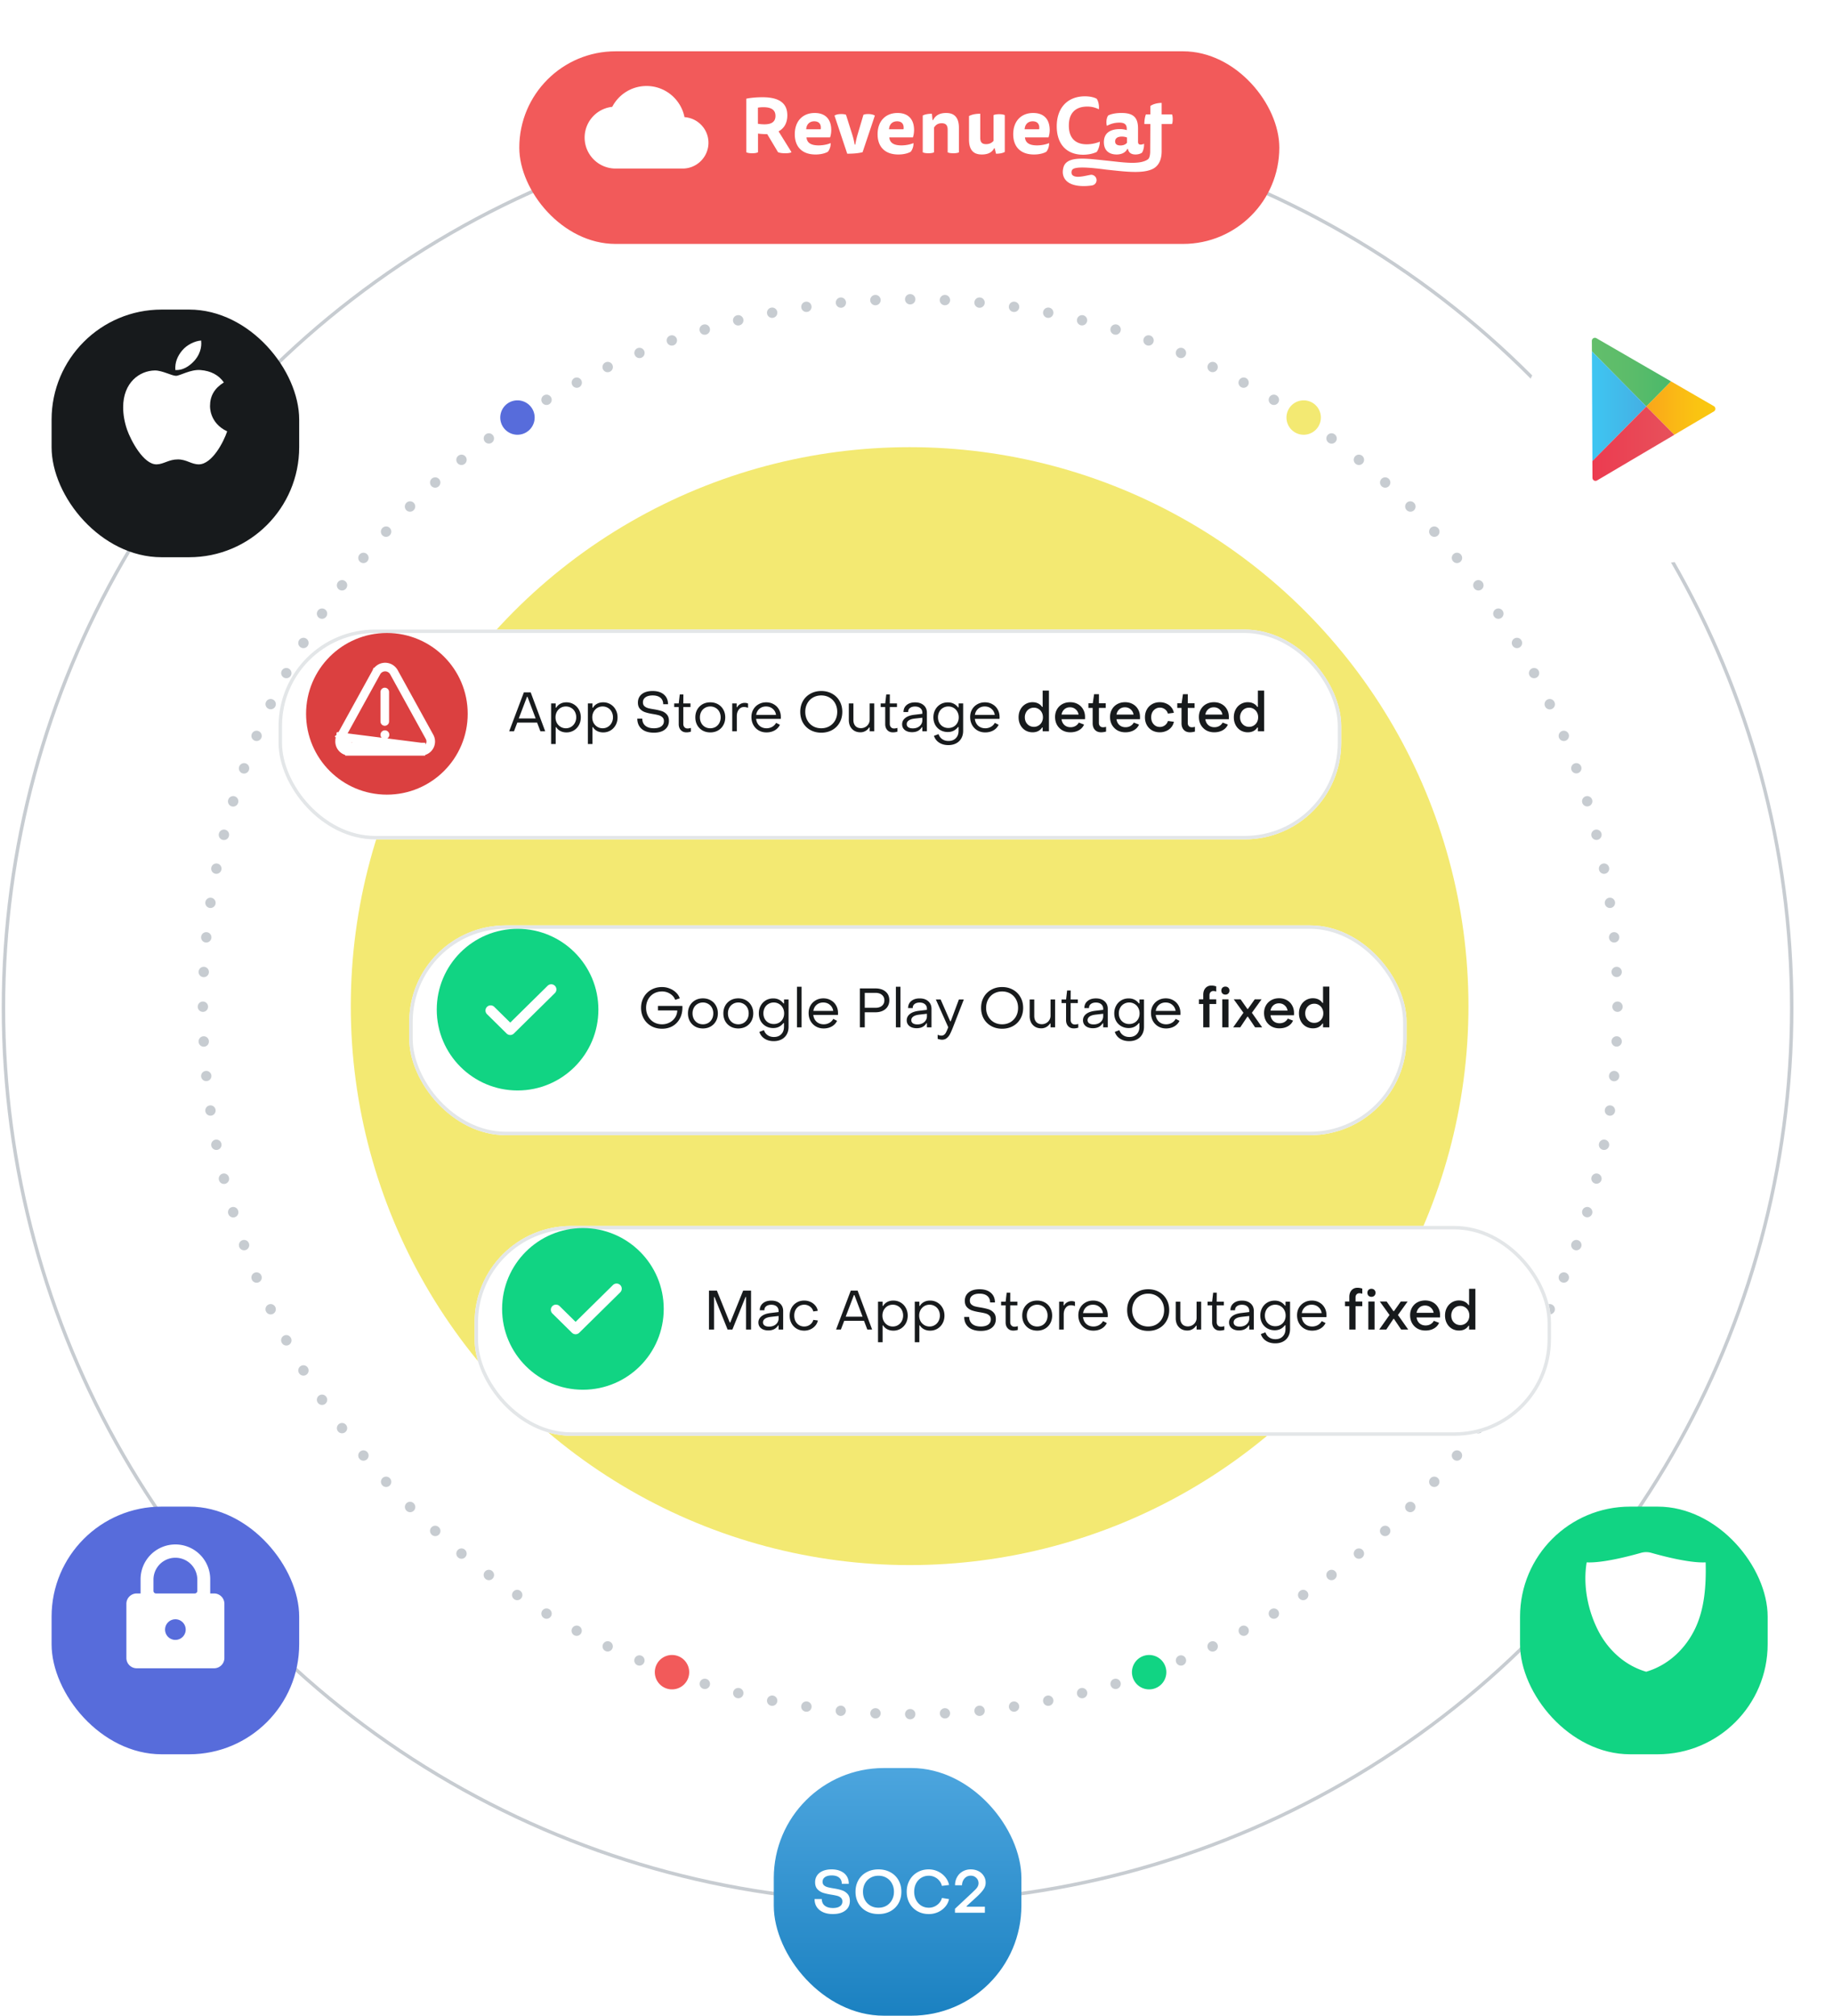 <svg xmlns="http://www.w3.org/2000/svg" width="533" height="586" fill="none"><circle cx="261" cy="293" r="260" stroke="#C7CCD1"/><g filter="url(#a)"><rect width="72" height="72" x="15" y="83" fill="#171A1C" rx="32"/></g><g clip-path="url(#b)"><path fill="#fff" d="M61.071 118.019c0-2.94 1.32-5.16 4.02-6.84-1.5-2.159-3.78-3.359-6.78-3.599-2.88-.24-6 1.68-7.14 1.68-1.2 0-3.959-1.56-6.119-1.56-4.5.06-9.24 3.539-9.24 10.679 0 2.1.36 4.26 1.14 6.54 1.02 2.94 4.74 10.2 8.64 10.08 2.04-.06 3.48-1.44 6.12-1.44 2.58 0 3.9 1.44 6.12 1.44 3.9-.06 7.26-6.66 8.22-9.6-5.22-2.46-4.98-7.26-4.98-7.38Zm-4.5-13.199c2.22-2.58 1.98-4.98 1.92-5.82-1.92.12-4.2 1.32-5.46 2.82-1.38 1.62-2.22 3.54-2.04 5.76 2.04.12 3.96-.96 5.58-2.76Z"/></g><g filter="url(#c)"><rect width="221" height="56" x="151" y="9" fill="#F25A5A" rx="28"/></g><g clip-path="url(#d)"><path fill="#fff" d="M199.04 34.06C198.005 28.885 193.46 25 188 25c-4.335 0-8.1 2.46-9.975 6.06A8.992 8.992 0 0 0 170 40c0 4.965 4.035 9 9 9h19.5c4.14 0 7.5-3.36 7.5-7.5 0-3.96-3.075-7.17-6.96-7.44Z"/></g><g fill="#fff" clip-path="url(#e)"><path d="M217 28.696c1.196-.269 3.047-.426 4.716-.426 4.513 0 7.222 1.48 7.222 5.248 0 2.31-.994 3.835-2.55 4.666l3.766 6.055c-.294.202-.925.314-1.805.314-.995 0-1.648-.112-2.122-.314l-3.136-5.248h-.355c-.765 0-1.783-.068-2.324-.158v5.428c-.316.18-.881.292-1.693.292-.79 0-1.376-.112-1.714-.292L217 28.696Zm3.385 2.602v4.687a11.9 11.9 0 0 0 1.941.158c1.963 0 3.163-.694 3.163-2.442 0-1.794-1.263-2.534-3.518-2.534a9.012 9.012 0 0 0-1.586.13Zm14.13 8.637c.135 1.57 1.263 2.332 3.498 2.332 1.445 0 2.708-.314 3.518-.672.067.852-.294 1.95-.812 2.534-.745.426-2.008.785-3.565.785-3.95 0-6.048-2.265-6.048-5.9 0-3.745 2.257-6.167 5.8-6.167 3.294 0 4.806 2.019 4.806 4.98a6.866 6.866 0 0 1-.338 2.108h-6.859Zm4.13-2.357c.18-1.166-.249-2.31-1.873-2.31-1.4 0-2.257.897-2.347 2.31h4.22Zm10.059 4.462c.157-.977.376-1.943.655-2.893l1.714-5.787c.249-.09.632-.202 1.355-.202.925 0 1.557.18 1.963.448l-3.565 10.633c-1.196.336-2.867.448-4.469.448l-3.701-11.08c.406-.269 1.038-.448 1.989-.448.677 0 1.147.111 1.354.202l1.828 5.787c.297.948.53 1.914.7 2.893h.177Zm9.893-2.105c.135 1.57 1.263 2.332 3.498 2.332 1.445 0 2.708-.314 3.518-.672.067.852-.294 1.95-.812 2.534-.745.426-2.009.785-3.566.785-3.949 0-6.047-2.265-6.047-5.9 0-3.745 2.256-6.167 5.8-6.167 3.294 0 4.806 2.018 4.806 4.98a6.896 6.896 0 0 1-.336 2.108h-6.861Zm4.13-2.357c.18-1.166-.249-2.31-1.873-2.31-1.4 0-2.257.897-2.347 2.31h4.22Zm8.862 6.706c-.294.157-.835.269-1.625.269s-1.332-.112-1.648-.27V33.587c.612-.337 1.58-.517 2.663-.517l.181 1.84h.18c.542-1.166 1.693-2.064 3.748-2.064 1.715 0 3.747.608 3.747 4.307v7.133c-.294.157-.835.269-1.625.269s-1.332-.112-1.647-.27v-6.55c0-1.165-.406-1.906-1.738-1.906-1.173 0-1.828.583-2.234 1.279l-.002 7.177Zm17.469-1.166c-.496 1.01-1.557 1.795-3.543 1.795-1.759 0-3.747-.608-3.747-4.333v-6.84c.764-.427 1.85-.673 3.272-.673v6.953c0 1.21.383 1.884 1.693 1.884 1.06 0 1.759-.448 2.166-.964v-7.467c.316-.157.858-.269 1.648-.269.79 0 1.331.113 1.625.27v10.698c-.587.337-1.512.517-2.55.517l-.382-1.57h-.182Zm8.976-3.183c.136 1.57 1.264 2.332 3.498 2.332 1.445 0 2.709-.314 3.518-.672.068.852-.293 1.95-.812 2.534-.745.426-2.008.785-3.565.785-3.949 0-6.048-2.265-6.048-5.9 0-3.745 2.257-6.167 5.8-6.167 3.295 0 4.807 2.018 4.807 4.98a6.897 6.897 0 0 1-.339 2.108h-6.859Zm4.13-2.357c.181-1.166-.248-2.31-1.873-2.31-1.399 0-2.257.897-2.347 2.31h4.22Zm14.007-6.594c-3.182 0-5.371 1.615-5.371 5.517 0 3.903 2.167 5.451 5.213 5.451a10.325 10.325 0 0 0 3.791-.76c.045.83-.361 2.265-.903 2.983-.97.472-2.37.808-3.949.808-4.829 0-7.673-3.096-7.673-8.254.001-5.566 3.318-8.729 8.192-8.729 1.287 0 2.595.229 3.43.718.52.74.745 2.064.632 3.05-1.083-.515-2.075-.784-3.362-.784Zm11.63 12.313c-.496.988-1.557 1.615-3.114 1.615-1.988 0-3.701-.988-3.701-3.588 0-2.737 1.989-3.791 4.604-3.791a6.79 6.79 0 0 1 2.054.292v-.314c0-1.368-.677-1.861-2.167-1.861a7.386 7.386 0 0 0-3.611.939c-.271-.875-.158-2.265.361-3.005.813-.449 2.212-.74 3.882-.74 3.249 0 4.806 1.14 4.806 4.462v3.88c0 .696.316.853.765.853.343.006.68-.088.971-.27.09.898-.181 1.997-.587 2.625-.474.314-1.106.516-1.873.516-1.308 0-1.988-.561-2.212-1.615l-.178.002Zm-.09-3.32a4 4 0 0 0-1.49-.269c-1.308 0-1.963.539-1.963 1.391 0 .875.655 1.19 1.557 1.19.722 0 1.445-.229 1.896-.786v-1.526Z"/><path d="M337.784 36.057h3.012c.136-.27.205-.836.205-1.4 0-.563-.069-1.127-.205-1.399h-3.012v-3.341c-1.269.023-2.469.316-3.285.902v2.437h-1.291c-.294.722-.452 1.824-.452 2.798h1.744l-.044 7.927c0 .874-.153 1.99-.656 2.34-2.391 1.683-7.255.869-11.718.407-6.412-.662-11.95-1.533-12.87 1.993-.486 1.863.145 3.053.759 3.724 1.236 1.348 3.415 1.655 5.145 1.655a15.813 15.813 0 0 0 2.429-.19c.409-.065.775-.29 1.017-.624a1.54 1.54 0 0 0 .275-1.157c-.137-.847-.944-1.444-1.791-1.288-1.778.33-4.288 1.065-5.251.013-.326-.355-.269-1.227 0-1.496.716-1.064 5.323-.658 9.962-.035 5.124.532 10.43 1.277 13.442-.22 1.179-.586 2.585-1.95 2.585-5.122v-7.924Z"/></g><g filter="url(#f)"><rect width="72" height="72" x="442" y="431" fill="#11D483" rx="32"/></g><path fill="#fff" d="M495.969 454.208c.166 6.542-.249 13.704-3.281 19.712-1.496 2.966-3.508 5.563-5.916 7.639-2.408 2.075-5.163 3.585-8.101 4.441-2.938-.856-5.693-2.366-8.101-4.441-2.408-2.076-4.42-4.673-5.916-7.639-3.032-6.008-4.365-13.17-3.281-19.712 4.652.239 12.542-1.838 15.811-2.77a5.426 5.426 0 0 1 2.974 0c3.269.932 11.16 3.009 15.811 2.77Z"/><rect width="72" height="72" x="225" y="514" fill="url(#g)" rx="32"/><path fill="#fff" d="M242.157 556.449c-1.081 0-2.018-.178-2.811-.535-.793-.356-1.409-.862-1.846-1.517-.425-.656-.638-1.426-.638-2.312h2.104c0 .817.282 1.455.846 1.915.574.46 1.374.69 2.397.69.874 0 1.546-.167 2.018-.5.483-.334.724-.799.724-1.397 0-.449-.138-.799-.414-1.052-.264-.265-.609-.455-1.035-.57-.414-.115-.971-.23-1.673-.345-.954-.149-1.764-.327-2.431-.534a3.942 3.942 0 0 1-1.691-1.052c-.459-.495-.689-1.173-.689-2.035 0-.748.189-1.403.569-1.967.379-.563.931-1 1.655-1.31.725-.311 1.587-.466 2.587-.466 1.012 0 1.892.173 2.639.517.759.334 1.34.817 1.742 1.449.403.633.604 1.374.604 2.225h-2.035c0-.77-.259-1.368-.776-1.794-.506-.425-1.219-.638-2.139-.638-.851 0-1.512.167-1.983.5-.46.334-.69.782-.69 1.346 0 .437.138.782.414 1.034.276.242.626.42 1.052.535.425.115.994.23 1.707.345.966.15 1.771.333 2.415.552a3.695 3.695 0 0 1 1.655 1.052c.46.494.69 1.179.69 2.052 0 1.185-.442 2.116-1.328 2.794-.874.679-2.087 1.018-3.639 1.018Zm13.286 0c-1.3 0-2.455-.27-3.467-.811a5.973 5.973 0 0 1-2.363-2.293c-.563-.989-.845-2.116-.845-3.381 0-1.265.282-2.391.845-3.38a5.82 5.82 0 0 1 2.363-2.294c1.012-.552 2.167-.828 3.467-.828 1.287 0 2.437.276 3.449.828a5.82 5.82 0 0 1 2.363 2.294c.563.989.845 2.115.845 3.38 0 1.265-.282 2.392-.845 3.381a5.973 5.973 0 0 1-2.363 2.293c-1.012.541-2.162.811-3.449.811Zm0-1.845c.873 0 1.65-.196 2.328-.587a4.228 4.228 0 0 0 1.587-1.656c.391-.701.586-1.5.586-2.397 0-.897-.195-1.696-.586-2.397a4.086 4.086 0 0 0-1.587-1.656c-.678-.402-1.455-.604-2.328-.604-.874 0-1.65.202-2.329.604a4.199 4.199 0 0 0-1.604 1.656c-.379.701-.569 1.5-.569 2.397 0 .897.19 1.696.569 2.397a4.348 4.348 0 0 0 1.604 1.656c.679.391 1.455.587 2.329.587Zm14.63 1.845c-1.23 0-2.334-.276-3.312-.828a5.979 5.979 0 0 1-2.276-2.294c-.552-.989-.828-2.11-.828-3.363 0-1.253.276-2.368.828-3.346a5.949 5.949 0 0 1 2.276-2.311c.978-.563 2.076-.845 3.295-.845.942 0 1.828.196 2.656.586a6.047 6.047 0 0 1 2.121 1.622 5.2 5.2 0 0 1 1.138 2.328l-2.087.259a3.502 3.502 0 0 0-.758-1.518 3.857 3.857 0 0 0-1.363-1.052 3.832 3.832 0 0 0-1.673-.38c-.816 0-1.552.202-2.208.604-.643.391-1.149.943-1.517 1.656-.357.701-.535 1.5-.535 2.397 0 .897.184 1.696.552 2.397a4.217 4.217 0 0 0 1.518 1.656c.644.391 1.374.587 2.19.587.885 0 1.685-.265 2.397-.794.725-.54 1.196-1.219 1.415-2.035l2.052.328a4.818 4.818 0 0 1-1.121 2.242 6.01 6.01 0 0 1-2.087 1.552 6.506 6.506 0 0 1-2.673.552Zm7.618-1.535 5.105-4.777c.069-.069.287-.282.655-.639.379-.356.655-.695.828-1.017.172-.334.259-.661.259-.983 0-.633-.219-1.156-.656-1.57-.437-.425-.971-.638-1.604-.638-.713 0-1.311.265-1.793.794-.472.517-.725 1.184-.759 2h-2.018c0-.874.195-1.661.586-2.363a4.17 4.17 0 0 1 1.621-1.655c.702-.403 1.489-.604 2.363-.604.828 0 1.57.167 2.225.5a3.815 3.815 0 0 1 1.535 1.38c.379.575.569 1.23.569 1.966.012.667-.184 1.305-.586 1.915-.391.597-1.024 1.305-1.897 2.121l-3.053 2.794v.172h5.312v1.76h-8.692v-1.156Z"/><circle cx="264.5" cy="292.5" r="162.5" fill="#F3E972"/><path fill="#C7CCD1" fill-rule="evenodd" d="M264.663 85.5h.01a1.5 1.5 0 1 1 0 3h-.01a1.5 1.5 0 0 1 0-3Zm-8.588 1.67a1.5 1.5 0 0 1-1.425 1.572h-.01a1.5 1.5 0 1 1-.145-2.996l.01-.001a1.5 1.5 0 0 1 1.57 1.426Zm17.186 0a1.5 1.5 0 0 1 1.57-1.425h.01a1.5 1.5 0 1 1-.145 2.997h-.009a1.5 1.5 0 0 1-1.426-1.571Zm-27.262.66a1.5 1.5 0 0 1-1.348 1.639h-.009a1.5 1.5 0 0 1-.291-2.985l.01-.001a1.5 1.5 0 0 1 1.638 1.347Zm37.338 0a1.5 1.5 0 0 1 1.638-1.347h.01a1.5 1.5 0 0 1-.29 2.987l-.01-.001a1.5 1.5 0 0 1-1.348-1.639Zm-47.369 1.151a1.5 1.5 0 0 1-1.266 1.702l-.01.002a1.5 1.5 0 0 1-.436-2.968l.01-.002a1.5 1.5 0 0 1 1.702 1.266Zm57.4 0a1.5 1.5 0 0 1 1.702-1.266l.01.002a1.5 1.5 0 1 1-.436 2.968l-.01-.002a1.5 1.5 0 0 1-1.266-1.702Zm-67.362 1.642a1.5 1.5 0 0 1-1.181 1.762l-.009.002a1.5 1.5 0 0 1-.583-2.943l.01-.002a1.5 1.5 0 0 1 1.763 1.18Zm77.324 0a1.5 1.5 0 0 1 1.763-1.18l.01.001a1.5 1.5 0 0 1-.583 2.943l-.009-.002a1.5 1.5 0 0 1-1.181-1.762Zm-87.193 2.13a1.5 1.5 0 0 1-1.092 1.819l-.01.002a1.5 1.5 0 1 1-.726-2.91l.009-.003a1.5 1.5 0 0 1 1.819 1.092Zm97.062 0a1.5 1.5 0 0 1 1.819-1.092l.009.003a1.5 1.5 0 0 1-.726 2.91l-.01-.002a1.5 1.5 0 0 1-1.092-1.819ZM206.386 95.37a1.5 1.5 0 0 1-1.001 1.87l-.009.003a1.5 1.5 0 1 1-.87-2.87l.009-.004a1.5 1.5 0 0 1 1.871 1.001Zm116.564 0a1.5 1.5 0 0 1 1.871-1l.009.002a1.5 1.5 0 1 1-.87 2.871l-.009-.003a1.5 1.5 0 0 1-1.001-1.87Zm-126.174 3.095a1.5 1.5 0 0 1-.907 1.917l-.009.004a1.5 1.5 0 0 1-1.011-2.825l.009-.003a1.5 1.5 0 0 1 1.918.907Zm135.784 0a1.5 1.5 0 0 1 1.918-.907l.009.003a1.5 1.5 0 1 1-1.011 2.825l-.009-.004a1.5 1.5 0 0 1-.907-1.917Zm-145.229 3.566a1.5 1.5 0 0 1-.811 1.96l-.009.004a1.5 1.5 0 0 1-1.149-2.771l.009-.004a1.499 1.499 0 0 1 1.96.811Zm154.674 0a1.499 1.499 0 0 1 1.96-.811l.01.004a1.499 1.499 0 1 1-1.15 2.771l-.009-.004a1.5 1.5 0 0 1-.811-1.96Zm-163.931 4.028a1.5 1.5 0 0 1-.714 1.998l-.009.004a1.5 1.5 0 1 1-1.284-2.711l.009-.004a1.5 1.5 0 0 1 1.998.713Zm173.188 0a1.5 1.5 0 0 1 1.998-.713l.009.004a1.5 1.5 0 0 1-1.284 2.711l-.009-.004a1.5 1.5 0 0 1-.714-1.998Zm-182.236 4.48a1.5 1.5 0 0 1-.614 2.03l-.009.005a1.5 1.5 0 0 1-1.416-2.644l.009-.005a1.5 1.5 0 0 1 2.03.614Zm191.284 0a1.5 1.5 0 0 1 2.03-.614l.009.005a1.5 1.5 0 0 1-1.416 2.644l-.009-.005a1.5 1.5 0 0 1-.614-2.03Zm-200.1 4.92a1.5 1.5 0 0 1-.513 2.058l-.009.005a1.5 1.5 0 1 1-1.545-2.572l.009-.005a1.5 1.5 0 0 1 2.058.514Zm208.916 0a1.5 1.5 0 0 1 2.058-.514l.009.005a1.5 1.5 0 0 1-1.545 2.572l-.009-.005a1.5 1.5 0 0 1-.513-2.058Zm-217.48 5.346a1.5 1.5 0 0 1-.412 2.081l-.008.006a1.5 1.5 0 0 1-1.669-2.493l.008-.006a1.5 1.5 0 0 1 2.081.412Zm226.044 0a1.5 1.5 0 0 1 2.081-.412l.008.006a1.5 1.5 0 0 1-1.669 2.493l-.008-.006a1.5 1.5 0 0 1-.412-2.081Zm-234.335 5.76a1.5 1.5 0 0 1-.31 2.099l-.008.006a1.5 1.5 0 0 1-1.789-2.408l.008-.006a1.5 1.5 0 0 1 2.099.309Zm242.626 0a1.5 1.5 0 0 1 2.099-.309l.008.006a1.5 1.5 0 1 1-1.789 2.408l-.008-.006a1.5 1.5 0 0 1-.31-2.099Zm-250.627 6.159a1.5 1.5 0 0 1-.206 2.111l-.008.007a1.5 1.5 0 0 1-1.905-2.318l.008-.007a1.5 1.5 0 0 1 2.111.207Zm258.628 0a1.5 1.5 0 0 1 2.111-.207l.008.007a1.5 1.5 0 0 1-1.905 2.318l-.008-.007a1.5 1.5 0 0 1-.206-2.111Zm-266.317 6.542a1.5 1.5 0 0 1-.104 2.119l-.007.007a1.5 1.5 0 0 1-2.016-2.223l.008-.006a1.5 1.5 0 0 1 2.119.103Zm274.006 0a1.5 1.5 0 0 1 2.119-.103l.008.006a1.5 1.5 0 0 1-2.016 2.223l-.007-.007a1.5 1.5 0 0 1-.104-2.119Zm-281.368 6.91a1.5 1.5 0 0 1 0 2.121l-.007.007a1.5 1.5 0 1 1-2.121-2.121l.007-.007a1.5 1.5 0 0 1 2.121 0Zm288.73 0a1.5 1.5 0 0 1 2.121 0l.007.007a1.5 1.5 0 1 1-2.121 2.121l-.007-.007a1.5 1.5 0 0 1 0-2.121Zm-295.746 7.26a1.5 1.5 0 0 1 .104 2.119l-.007.007a1.5 1.5 0 1 1-2.222-2.015l.006-.008a1.5 1.5 0 0 1 2.119-.103Zm302.762 0a1.5 1.5 0 0 1 2.119.103l.006.008a1.5 1.5 0 1 1-2.222 2.015l-.007-.007a1.5 1.5 0 0 1 .104-2.119Zm-309.415 7.594a1.5 1.5 0 0 1 .207 2.111l-.007.008a1.5 1.5 0 0 1-2.318-1.905l.007-.008a1.5 1.5 0 0 1 2.111-.206Zm316.068 0a1.5 1.5 0 0 1 2.111.206l.007.008a1.5 1.5 0 0 1-2.318 1.905l-.007-.008a1.5 1.5 0 0 1 .207-2.111Zm-322.343 7.909a1.5 1.5 0 0 1 .31 2.099l-.006.008a1.5 1.5 0 1 1-2.408-1.789l.006-.008a1.5 1.5 0 0 1 2.098-.31Zm328.618 0a1.5 1.5 0 0 1 2.098.31l.006.008a1.5 1.5 0 1 1-2.408 1.789l-.006-.008a1.5 1.5 0 0 1 .31-2.099Zm-334.498 8.207a1.5 1.5 0 0 1 .412 2.081l-.006.008a1.5 1.5 0 1 1-2.493-1.669l.006-.008a1.5 1.5 0 0 1 2.08-.412Zm340.378 0a1.5 1.5 0 0 1 2.081.412l.006.008a1.5 1.5 0 0 1-2.493 1.669l-.006-.008a1.5 1.5 0 0 1 .412-2.081Zm-345.85 8.485a1.5 1.5 0 0 1 .514 2.058l-.005.009a1.5 1.5 0 1 1-2.572-1.545l.005-.009a1.5 1.5 0 0 1 2.058-.513Zm351.321 0a1.5 1.5 0 0 1 2.059.513l.005.009a1.5 1.5 0 0 1-2.572 1.545l-.005-.009a1.5 1.5 0 0 1 .513-2.058Zm-356.369 8.743a1.5 1.5 0 0 1 .614 2.03l-.005.009a1.5 1.5 0 0 1-2.644-1.416l.005-.009a1.5 1.5 0 0 1 2.03-.614Zm361.418 0a1.5 1.5 0 0 1 2.03.614l.005.009a1.5 1.5 0 0 1-2.644 1.416l-.005-.009a1.5 1.5 0 0 1 .614-2.03Zm-366.03 8.98a1.5 1.5 0 0 1 .713 1.998l-.004.009a1.5 1.5 0 0 1-2.711-1.284l.004-.009a1.5 1.5 0 0 1 1.998-.714Zm370.642.001a1.5 1.5 0 0 1 1.998.713l.004.009a1.5 1.5 0 1 1-2.711 1.284l-.004-.009a1.5 1.5 0 0 1 .713-1.997ZM75.183 212.55a1.5 1.5 0 0 1 .81 1.961l-.003.009a1.5 1.5 0 0 1-2.771-1.149l.004-.01a1.5 1.5 0 0 1 1.96-.811Zm378.97.001a1.499 1.499 0 0 1 1.96.811l.004.009a1.5 1.5 0 0 1-2.771 1.149l-.004-.009a1.5 1.5 0 0 1 .811-1.96Zm-382.675 9.391a1.5 1.5 0 0 1 .907 1.918l-.004.009a1.5 1.5 0 1 1-2.824-1.011l.003-.009a1.5 1.5 0 0 1 1.918-.907Zm386.38 0a1.5 1.5 0 0 1 1.918.907l.003.009a1.5 1.5 0 0 1-2.824 1.011l-.004-.009a1.5 1.5 0 0 1 .907-1.918Zm-389.616 9.563a1.5 1.5 0 0 1 1 1.871l-.003.009a1.5 1.5 0 1 1-2.87-.87l.002-.009a1.5 1.5 0 0 1 1.87-1.001Zm392.852 0a1.5 1.5 0 0 1 1.871 1.001l.003.009a1.5 1.5 0 0 1-2.871.87l-.003-.009a1.5 1.5 0 0 1 1-1.871Zm-395.611 9.712a1.5 1.5 0 0 1 1.091 1.818l-.002.01a1.5 1.5 0 1 1-2.91-.727l.002-.009a1.5 1.5 0 0 1 1.819-1.092Zm398.37 0a1.5 1.5 0 0 1 1.819 1.092l.003.009a1.5 1.5 0 1 1-2.911.727l-.002-.01a1.5 1.5 0 0 1 1.091-1.818Zm-400.646 9.836a1.5 1.5 0 0 1 1.18 1.763l-.002.009a1.5 1.5 0 1 1-2.943-.582l.002-.01a1.5 1.5 0 0 1 1.763-1.18Zm402.922 0a1.5 1.5 0 0 1 1.763 1.18l.002.01a1.5 1.5 0 1 1-2.943.582l-.002-.009a1.5 1.5 0 0 1 1.18-1.763Zm-404.71 9.937a1.5 1.5 0 0 1 1.266 1.702l-.002.01a1.5 1.5 0 0 1-2.968-.436l.002-.01a1.5 1.5 0 0 1 1.702-1.266Zm406.498 0a1.499 1.499 0 0 1 1.702 1.266l.002.01a1.5 1.5 0 0 1-2.968.436l-.002-.01a1.5 1.5 0 0 1 1.266-1.702ZM60.122 271.003a1.5 1.5 0 0 1 1.348 1.638l-.001.01a1.5 1.5 0 1 1-2.986-.29v-.01a1.5 1.5 0 0 1 1.639-1.348Zm409.092 0a1.5 1.5 0 0 1 1.638 1.348l.001.01a1.5 1.5 0 1 1-2.986.29l-.001-.009a1.501 1.501 0 0 1 1.348-1.639ZM59.316 281.069a1.5 1.5 0 0 1 1.426 1.571v.009a1.5 1.5 0 0 1-2.997-.144v-.01a1.5 1.5 0 0 1 1.571-1.426Zm410.704 0a1.5 1.5 0 0 1 1.571 1.426v.01a1.5 1.5 0 0 1-2.996.145l-.001-.01a1.5 1.5 0 0 1 1.426-1.571ZM59 291.163a1.5 1.5 0 0 1 1.5 1.5v.01a1.5 1.5 0 0 1-3 0v-.01a1.5 1.5 0 0 1 1.5-1.5Zm411.336 0a1.5 1.5 0 0 1 1.5 1.5v.01a1.5 1.5 0 1 1-3 0v-.01a1.5 1.5 0 0 1 1.5-1.5ZM59.171 301.261a1.5 1.5 0 0 1 1.57 1.425l.001.01a1.5 1.5 0 1 1-2.996.145l-.001-.01a1.5 1.5 0 0 1 1.426-1.57Zm410.994 0a1.5 1.5 0 0 1 1.426 1.57v.01a1.5 1.5 0 0 1-2.997-.145l.001-.009a1.499 1.499 0 0 1 1.57-1.426ZM59.83 311.337a1.5 1.5 0 0 1 1.639 1.348v.009a1.5 1.5 0 0 1-2.985.291l-.001-.01a1.5 1.5 0 0 1 1.347-1.638Zm409.676 0a1.5 1.5 0 0 1 1.347 1.638l-.001.01a1.5 1.5 0 1 1-2.986-.29l.001-.01a1.501 1.501 0 0 1 1.639-1.348ZM60.981 321.368a1.5 1.5 0 0 1 1.702 1.266l.002.01a1.5 1.5 0 0 1-2.968.436l-.002-.01a1.5 1.5 0 0 1 1.266-1.702Zm407.374 0a1.5 1.5 0 0 1 1.266 1.702l-.002.01a1.499 1.499 0 1 1-2.968-.436l.002-.01a1.5 1.5 0 0 1 1.702-1.266ZM62.623 331.33a1.5 1.5 0 0 1 1.762 1.181l.002.009a1.5 1.5 0 0 1-2.943.583l-.002-.01a1.5 1.5 0 0 1 1.18-1.763Zm404.09 0a1.5 1.5 0 0 1 1.181 1.763l-.002.01a1.5 1.5 0 0 1-2.943-.583l.002-.009a1.5 1.5 0 0 1 1.762-1.181Zm-401.96 9.869a1.5 1.5 0 0 1 1.819 1.092l.002.01a1.5 1.5 0 1 1-2.91.726l-.003-.009a1.5 1.5 0 0 1 1.092-1.819Zm399.83 0a1.501 1.501 0 0 1 1.092 1.819l-.003.009a1.5 1.5 0 0 1-2.91-.726l.002-.01a1.5 1.5 0 0 1 1.819-1.092ZM67.369 350.95a1.5 1.5 0 0 1 1.87 1.001l.003.009a1.5 1.5 0 1 1-2.87.87l-.004-.009a1.5 1.5 0 0 1 1.001-1.871Zm394.598 0a1.5 1.5 0 0 1 1.001 1.871l-.003.009a1.5 1.5 0 0 1-2.871-.87l.003-.009a1.5 1.5 0 0 1 1.87-1.001Zm-391.503 9.61a1.5 1.5 0 0 1 1.917.907l.004.009a1.5 1.5 0 0 1-2.825 1.011l-.003-.009a1.5 1.5 0 0 1 .907-1.918Zm388.408 0a1.5 1.5 0 0 1 .907 1.918l-.003.009a1.5 1.5 0 0 1-2.825-1.011l.004-.009a1.5 1.5 0 0 1 1.917-.907ZM74.03 370.005a1.5 1.5 0 0 1 1.96.811l.004.009a1.5 1.5 0 1 1-2.771 1.149l-.004-.009a1.5 1.5 0 0 1 .81-1.96Zm381.276 0a1.499 1.499 0 0 1 .811 1.96l-.004.01a1.499 1.499 0 1 1-2.771-1.15l.004-.009a1.5 1.5 0 0 1 1.96-.811Zm-377.248 9.257a1.5 1.5 0 0 1 1.998.714l.004.009a1.499 1.499 0 1 1-2.711 1.284l-.004-.009a1.5 1.5 0 0 1 .713-1.998Zm373.22 0a1.5 1.5 0 0 1 .713 1.998l-.004.009a1.5 1.5 0 0 1-2.711-1.284l.004-.009a1.5 1.5 0 0 1 1.998-.714Zm-368.74 9.048a1.5 1.5 0 0 1 2.03.614l.005.009a1.5 1.5 0 1 1-2.644 1.416l-.005-.009a1.5 1.5 0 0 1 .614-2.03Zm364.26 0a1.5 1.5 0 0 1 .614 2.03l-.005.009a1.5 1.5 0 0 1-2.644-1.416l.005-.009a1.5 1.5 0 0 1 2.03-.614Zm-359.34 8.816a1.5 1.5 0 0 1 2.058.513l.005.009a1.5 1.5 0 1 1-2.572 1.545l-.005-.009a1.5 1.5 0 0 1 .514-2.058Zm354.42 0a1.5 1.5 0 0 1 .514 2.058l-.005.009a1.5 1.5 0 0 1-2.572-1.545l.005-.009a1.5 1.5 0 0 1 2.058-.513ZM92.804 405.69a1.5 1.5 0 0 1 2.081.412l.006.008a1.5 1.5 0 0 1-2.493 1.669l-.006-.008a1.5 1.5 0 0 1 .412-2.081Zm343.728 0a1.5 1.5 0 0 1 .412 2.081l-.006.008a1.5 1.5 0 0 1-2.493-1.669l.006-.008a1.5 1.5 0 0 1 2.081-.412Zm-337.968 8.291a1.5 1.5 0 0 1 2.099.31l.006.008a1.5 1.5 0 0 1-2.408 1.789l-.006-.008a1.5 1.5 0 0 1 .31-2.099Zm332.208 0a1.5 1.5 0 0 1 .309 2.099l-.006.008a1.5 1.5 0 1 1-2.408-1.789l.006-.008a1.5 1.5 0 0 1 2.099-.31Zm-326.049 8.001a1.5 1.5 0 0 1 2.111.206l.007.008a1.5 1.5 0 0 1-2.318 1.905l-.007-.008a1.5 1.5 0 0 1 .207-2.111Zm319.89 0a1.5 1.5 0 0 1 .207 2.111l-.007.008a1.5 1.5 0 0 1-2.318-1.905l.007-.008a1.5 1.5 0 0 1 2.111-.206Zm-313.348 7.689a1.5 1.5 0 0 1 2.119.104l.007.007a1.5 1.5 0 0 1-2.223 2.016l-.006-.008a1.5 1.5 0 0 1 .103-2.119Zm306.806 0a1.5 1.5 0 0 1 .103 2.119l-.006.008a1.5 1.5 0 0 1-2.223-2.016l.007-.007a1.5 1.5 0 0 1 2.119-.104Zm-299.896 7.362a1.5 1.5 0 0 1 2.121 0l.007.007a1.5 1.5 0 1 1-2.121 2.121l-.007-.007a1.5 1.5 0 0 1 0-2.121Zm292.986 0a1.5 1.5 0 0 1 0 2.121l-.007.007a1.5 1.5 0 1 1-2.121-2.121l.007-.007a1.5 1.5 0 0 1 2.121 0Zm-285.726 7.016a1.5 1.5 0 0 1 2.119-.104l.007.007a1.5 1.5 0 1 1-2.015 2.222l-.008-.006a1.5 1.5 0 0 1-.103-2.119Zm278.466 0a1.5 1.5 0 0 1-.103 2.119l-.008.006a1.5 1.5 0 1 1-2.015-2.222l.007-.007a1.5 1.5 0 0 1 2.119.104Zm-270.872 6.653a1.5 1.5 0 0 1 2.111-.207l.008.007a1.5 1.5 0 0 1-1.905 2.318l-.008-.007a1.5 1.5 0 0 1-.206-2.111Zm263.278 0a1.5 1.5 0 0 1-.206 2.111l-.008.007a1.5 1.5 0 0 1-1.905-2.318l.008-.007a1.5 1.5 0 0 1 2.111.207Zm-255.369 6.275a1.5 1.5 0 0 1 2.099-.31l.008.006a1.5 1.5 0 1 1-1.789 2.408l-.008-.006a1.5 1.5 0 0 1-.31-2.098Zm247.46 0a1.5 1.5 0 0 1-.31 2.098l-.008.006a1.5 1.5 0 1 1-1.789-2.408l.008-.006a1.5 1.5 0 0 1 2.099.31Zm-239.253 5.88a1.5 1.5 0 0 1 2.081-.412l.008.006a1.5 1.5 0 1 1-1.669 2.493l-.008-.006a1.5 1.5 0 0 1-.412-2.081Zm231.046 0a1.5 1.5 0 0 1-.412 2.081l-.008.006a1.5 1.5 0 0 1-1.669-2.493l.008-.006a1.5 1.5 0 0 1 2.081.412Zm-222.561 5.471a1.5 1.5 0 0 1 2.058-.513l.009.005a1.5 1.5 0 1 1-1.545 2.572l-.009-.005a1.5 1.5 0 0 1-.513-2.059Zm214.076 0a1.5 1.5 0 0 1-.513 2.059l-.009.005a1.5 1.5 0 0 1-1.545-2.572l.009-.005a1.5 1.5 0 0 1 2.058.513Zm-205.333 5.049a1.5 1.5 0 0 1 2.03-.614l.009.005a1.5 1.5 0 0 1-1.416 2.644l-.009-.005a1.5 1.5 0 0 1-.614-2.03Zm196.59 0a1.5 1.5 0 0 1-.614 2.03l-.009.005a1.5 1.5 0 0 1-1.416-2.644l.009-.005a1.5 1.5 0 0 1 2.03.614Zm-187.61 4.612a1.5 1.5 0 0 1 1.998-.713l.009.004a1.5 1.5 0 0 1-1.284 2.711l-.009-.004a1.5 1.5 0 0 1-.714-1.998Zm178.629 0a1.5 1.5 0 0 1-.713 1.998l-.009.004a1.5 1.5 0 1 1-1.284-2.711l.009-.004a1.5 1.5 0 0 1 1.997.713Zm-169.432 4.164a1.501 1.501 0 0 1 1.961-.811l.009.004a1.5 1.5 0 0 1-1.149 2.771l-.01-.004a1.5 1.5 0 0 1-.811-1.96Zm160.235 0a1.499 1.499 0 0 1-.811 1.96l-.009.004a1.5 1.5 0 0 1-1.149-2.771l.009-.004a1.5 1.5 0 0 1 1.96.811Zm-150.843 3.705a1.5 1.5 0 0 1 1.918-.907l.009.004a1.5 1.5 0 1 1-1.011 2.824l-.009-.003a1.5 1.5 0 0 1-.907-1.918Zm141.452 0a1.5 1.5 0 0 1-.907 1.918l-.009.003a1.5 1.5 0 0 1-1.011-2.824l.009-.004a1.5 1.5 0 0 1 1.918.907Zm-131.889 3.236a1.5 1.5 0 0 1 1.871-1l.009.003a1.5 1.5 0 1 1-.87 2.871l-.009-.003a1.5 1.5 0 0 1-1.001-1.871Zm122.326 0a1.5 1.5 0 0 1-1.001 1.871l-.009.003a1.5 1.5 0 0 1-.87-2.871l.009-.003a1.5 1.5 0 0 1 1.871 1Zm-112.614 2.759a1.5 1.5 0 0 1 1.818-1.091l.01.002a1.5 1.5 0 1 1-.727 2.911l-.009-.003a1.5 1.5 0 0 1-1.092-1.819Zm102.902 0a1.5 1.5 0 0 1-1.092 1.819l-.009.003a1.5 1.5 0 1 1-.727-2.911l.01-.002a1.5 1.5 0 0 1 1.818 1.091Zm-93.066 2.276a1.5 1.5 0 0 1 1.763-1.18l.009.002a1.5 1.5 0 1 1-.582 2.943l-.01-.002a1.5 1.5 0 0 1-1.18-1.763Zm83.23 0a1.5 1.5 0 0 1-1.18 1.763l-.01.002a1.5 1.5 0 1 1-.582-2.943l.009-.002a1.5 1.5 0 0 1 1.763 1.18Zm-73.293 1.788a1.5 1.5 0 0 1 1.702-1.266l.01.002a1.5 1.5 0 1 1-.436 2.968l-.01-.002a1.499 1.499 0 0 1-1.266-1.702Zm63.356 0a1.499 1.499 0 0 1-1.266 1.702l-.01.002a1.5 1.5 0 0 1-.436-2.968l.01-.002a1.5 1.5 0 0 1 1.702 1.266Zm-53.343 1.297a1.5 1.5 0 0 1 1.638-1.348l.01.001a1.501 1.501 0 0 1-.29 2.986l-.01-.001a1.5 1.5 0 0 1-1.348-1.638Zm43.33 0a1.5 1.5 0 0 1-1.348 1.638l-.01.001a1.5 1.5 0 1 1-.29-2.986l.009-.001a1.501 1.501 0 0 1 1.639 1.348Zm-33.264.806a1.5 1.5 0 0 1 1.571-1.426l.009.001a1.499 1.499 0 1 1-.144 2.996h-.01a1.5 1.5 0 0 1-1.426-1.571Zm23.198 0a1.5 1.5 0 0 1-1.426 1.571h-.01a1.5 1.5 0 0 1-.145-2.996l.01-.001a1.5 1.5 0 0 1 1.571 1.426Zm-13.104.316a1.5 1.5 0 0 1 1.5-1.5h.01a1.5 1.5 0 0 1 0 3h-.01a1.5 1.5 0 0 1-1.5-1.5Z" clip-rule="evenodd"/><path fill="#F3E972" d="M384.082 121.388a5 5 0 1 1-10.001-.001 5 5 0 0 1 10.001.001Z"/><path fill="#11D483" d="M339.148 486.135a5 5 0 1 1-10 0 5 5 0 0 1 10 0Z"/><path fill="#576CDB" d="M155.467 121.388a5 5 0 1 1-10.001-.001 5 5 0 0 1 10.001.001Z"/><path fill="#F25A5A" d="M200.406 486.135a5 5 0 1 1-10 0 5 5 0 0 1 10 0Z"/><g filter="url(#h)"><rect width="309" height="61" x="81" y="176" fill="#fff" rx="28.079"/><rect width="307.997" height="59.997" x="81.501" y="176.501" stroke="#E3E6E8" stroke-width="1.003" rx="27.578"/></g><g filter="url(#i)"><circle cx="112.5" cy="207.52" r="23.5" fill="#DB4040"/></g><path stroke="#fff" stroke-linecap="square" stroke-miterlimit="10" stroke-width="2.5" d="m99.098 214.219.002-.004 10.365-18.803.002-.004a2.88 2.88 0 0 1 1.066-1.086 2.912 2.912 0 0 1 4 1.086l.002.004h0l10.366 18.803.001.004a2.822 2.822 0 0 1-.068 2.832 2.893 2.893 0 0 1-2.471 1.375m-23.265-4.207 23.267 2.957m-23.267-2.957a2.825 2.825 0 0 0 .068 2.833 2.891 2.891 0 0 0 2.472 1.374m-2.54-4.207 2.538 2.957m20.727 1.25h-.002l.004-1.25m-.002 1.25h.002v-1.25m-.002 1.25h-20.725m20.727-1.25h-20.729m.002 1.25h.004l-.006-1.25m.002 1.25h-.002v-1.25"/><path stroke="#fff" stroke-linecap="round" stroke-miterlimit="10" stroke-width="2.5" d="M111.884 201.176v8.573"/><path fill="#fff" d="M111.884 214.893a1.286 1.286 0 1 0 0-2.571 1.286 1.286 0 0 0 0 2.571Z"/><path fill="#171A1C" d="M152.328 201.292h1.989l4.22 11.312h-1.396l-.963-2.536h-5.76l-.963 2.536h-1.396l4.269-11.312Zm3.433 7.573-2.374-6.29h-.145l-2.391 6.29h4.91Zm8.936-4.685a4.075 4.075 0 0 1 3.626 2.118c.374.663.562 1.412.562 2.246 0 .834-.182 1.583-.546 2.246a4.094 4.094 0 0 1-1.508 1.573 4.075 4.075 0 0 1-2.118.561c-.653 0-1.241-.133-1.765-.401a3.088 3.088 0 0 1-1.22-1.123h-.144v4.894h-1.332v-11.793h1.332v1.235h.144a3.08 3.08 0 0 1 1.204-1.139c.513-.278 1.102-.417 1.765-.417Zm-.145 1.203a2.95 2.95 0 0 0-1.556.417 3.06 3.06 0 0 0-1.075 1.139 3.357 3.357 0 0 0-.385 1.605c0 .588.128 1.129.385 1.621.267.481.631.861 1.091 1.139.46.278.973.417 1.54.417.567 0 1.075-.139 1.525-.417.46-.278.818-.658 1.075-1.139a3.346 3.346 0 0 0 .401-1.621 3.39 3.39 0 0 0-.385-1.621 2.796 2.796 0 0 0-1.075-1.123 2.922 2.922 0 0 0-1.541-.417Zm10.831-1.203c.781 0 1.487.187 2.118.561a3.985 3.985 0 0 1 1.509 1.557c.374.663.561 1.412.561 2.246 0 .834-.182 1.583-.545 2.246a4.096 4.096 0 0 1-1.509 1.573 4.075 4.075 0 0 1-2.118.561c-.652 0-1.241-.133-1.765-.401a3.085 3.085 0 0 1-1.219-1.123h-.145v4.894h-1.331v-11.793h1.331v1.235h.145a3.077 3.077 0 0 1 1.203-1.139c.514-.278 1.102-.417 1.765-.417Zm-.144 1.203a2.95 2.95 0 0 0-1.557.417 3.068 3.068 0 0 0-1.075 1.139 3.368 3.368 0 0 0-.385 1.605c0 .588.129 1.129.385 1.621.268.481.632.861 1.091 1.139.46.278.974.417 1.541.417s1.075-.139 1.524-.417c.46-.278.818-.658 1.075-1.139a3.335 3.335 0 0 0 .401-1.621 3.39 3.39 0 0 0-.385-1.621 2.79 2.79 0 0 0-1.075-1.123 2.919 2.919 0 0 0-1.54-.417Zm14.874 7.622c-.984 0-1.84-.161-2.567-.482-.717-.331-1.268-.802-1.653-1.412-.385-.62-.577-1.348-.577-2.182h1.444c.01.877.31 1.562.898 2.054.589.492 1.412.738 2.471.738.92 0 1.637-.182 2.15-.546.514-.374.77-.882.77-1.524 0-.481-.144-.856-.433-1.123a2.463 2.463 0 0 0-1.075-.594c-.428-.128-1.016-.251-1.765-.369-.856-.139-1.583-.31-2.182-.513a3.518 3.518 0 0 1-1.508-.979c-.396-.449-.594-1.054-.594-1.813 0-1.027.374-1.845 1.123-2.455.76-.61 1.813-.915 3.161-.915 1.391 0 2.482.343 3.273 1.027.792.674 1.193 1.61 1.204 2.808h-1.412c0-.802-.268-1.428-.802-1.877-.535-.449-1.289-.674-2.263-.674-.898 0-1.594.182-2.086.546-.492.353-.738.839-.738 1.46 0 .47.139.839.417 1.107.279.257.632.449 1.059.577.428.118.995.23 1.701.337.899.15 1.648.321 2.247.514a3.333 3.333 0 0 1 1.508.979c.417.449.626 1.069.626 1.861 0 1.07-.391 1.915-1.172 2.535-.77.61-1.845.915-3.225.915Zm9.475-.097c-.674 0-1.214-.219-1.62-.657-.407-.439-.61-1.017-.61-1.733v-4.958h-1.316v-1.059h1.316l.305-2.616h1.043l-.016 2.616h2.086v1.059h-2.086v4.909c0 .386.112.701.337.947.224.246.529.369.914.369.129 0 .284-.016.466-.048.182-.032.347-.069.497-.112v1.075a4.135 4.135 0 0 1-1.316.208Zm6.949.016c-.845 0-1.599-.187-2.262-.561a4.065 4.065 0 0 1-1.541-1.557c-.363-.663-.545-1.417-.545-2.262s.182-1.594.545-2.246a4.065 4.065 0 0 1 1.541-1.557c.663-.374 1.417-.561 2.262-.561.834 0 1.583.187 2.246.561a3.919 3.919 0 0 1 1.541 1.557c.374.663.561 1.412.561 2.246 0 .845-.187 1.599-.561 2.262a3.919 3.919 0 0 1-1.541 1.557c-.663.374-1.412.561-2.246.561Zm0-1.203c.578 0 1.097-.134 1.557-.401a2.91 2.91 0 0 0 1.075-1.139 3.434 3.434 0 0 0 .385-1.637c0-.599-.129-1.139-.385-1.621a2.802 2.802 0 0 0-1.075-1.123 2.95 2.95 0 0 0-1.557-.417c-.578 0-1.096.139-1.556.417a2.79 2.79 0 0 0-1.075 1.123 3.39 3.39 0 0 0-.385 1.621c0 .61.128 1.155.385 1.637.256.481.615.861 1.075 1.139.46.267.978.401 1.556.401Zm6.38-7.22h1.299v1.091h.145c.182-.364.476-.664.882-.899a2.53 2.53 0 0 1 1.284-.353c.406 0 .738.07.995.209v1.235a3.034 3.034 0 0 0-1.204-.24c-.609 0-1.107.251-1.492.754-.385.492-.577 1.139-.577 1.941v4.365h-1.332v-8.103Zm9.948 8.423c-.834 0-1.583-.192-2.246-.577a4.11 4.11 0 0 1-1.556-1.589c-.375-.684-.562-1.454-.562-2.31 0-.813.182-1.541.546-2.182a3.973 3.973 0 0 1 1.54-1.525c.652-.374 1.39-.561 2.214-.561.813 0 1.54.187 2.182.561a3.87 3.87 0 0 1 1.525 1.525c.363.641.545 1.374.545 2.198 0 .235-.005.412-.016.529h-7.172c.096.824.417 1.487.963 1.99.556.492 1.246.738 2.069.738a3.27 3.27 0 0 0 1.637-.417 2.88 2.88 0 0 0 1.139-1.155l1.107.561a3.67 3.67 0 0 1-1.54 1.637c-.685.385-1.476.577-2.375.577Zm2.792-5.102c-.117-.738-.444-1.326-.979-1.765-.524-.449-1.171-.674-1.941-.674-.749 0-1.385.225-1.909.674-.514.449-.829 1.038-.947 1.765h5.776Zm13.154 5.183c-1.177 0-2.231-.257-3.161-.771a5.542 5.542 0 0 1-2.182-2.15c-.514-.92-.771-1.968-.771-3.145 0-1.165.257-2.203.771-3.112a5.542 5.542 0 0 1 2.182-2.15c.93-.525 1.984-.787 3.161-.787 1.176 0 2.23.262 3.161.787a5.444 5.444 0 0 1 2.166 2.15c.524.909.786 1.947.786 3.112 0 1.177-.262 2.225-.786 3.145a5.444 5.444 0 0 1-2.166 2.15c-.931.514-1.985.771-3.161.771Zm0-1.284c.887 0 1.684-.203 2.39-.61a4.428 4.428 0 0 0 1.653-1.701c.396-.727.594-1.551.594-2.471 0-.909-.198-1.727-.594-2.454a4.281 4.281 0 0 0-1.653-1.701c-.706-.407-1.503-.61-2.39-.61-.888 0-1.69.203-2.407.61a4.281 4.281 0 0 0-1.653 1.701c-.396.727-.594 1.545-.594 2.454 0 .91.198 1.728.594 2.455.396.728.947 1.3 1.653 1.717.717.407 1.519.61 2.407.61Zm15.407.883h-1.331v-1.108h-.161a2.952 2.952 0 0 1-1.091 1.027c-.439.246-.92.369-1.444.369-.674 0-1.268-.149-1.781-.449a3.145 3.145 0 0 1-1.187-1.268c-.268-.545-.402-1.16-.402-1.845v-4.829h1.332v4.829c0 .706.193 1.279.578 1.717.396.428.936.642 1.62.642.45 0 .867-.107 1.252-.321.396-.214.706-.508.931-.882.235-.386.353-.808.353-1.268v-4.717h1.331v8.103Zm5.415.304c-.674 0-1.214-.219-1.62-.657-.407-.439-.61-1.017-.61-1.733v-4.958h-1.316v-1.059h1.316l.305-2.616h1.043l-.016 2.616h2.086v1.059h-2.086v4.909c0 .386.112.701.337.947.224.246.529.369.914.369.129 0 .284-.016.465-.048.182-.032.348-.069.498-.112v1.075a4.135 4.135 0 0 1-1.316.208Zm5.594-.048c-.877 0-1.583-.208-2.118-.626-.524-.427-.786-.989-.786-1.684 0-.728.31-1.337.93-1.829.621-.493 1.519-.803 2.696-.931l2.246-.273v-.321c0-.545-.187-.979-.561-1.299-.375-.332-.893-.498-1.557-.498-.62 0-1.112.145-1.476.433-.363.278-.54.669-.529 1.172h-1.348c0-.856.305-1.535.914-2.038.61-.514 1.429-.77 2.455-.77 1.049 0 1.883.278 2.504.834.62.546.93 1.278.93 2.198v5.376h-1.332v-1.188h-.144c-.599.963-1.54 1.444-2.824 1.444Zm.193-1.107c.545 0 1.026-.102 1.444-.305.417-.203.743-.486.978-.85.236-.364.353-.77.353-1.22v-.722l-2.246.257c-.792.096-1.375.289-1.749.578-.364.278-.545.62-.545 1.027 0 .385.155.69.465.914.321.214.754.321 1.3.321Zm10.328 4.862c-1.037 0-1.925-.241-2.663-.722a3.632 3.632 0 0 1-1.508-1.974l1.331-.497c.214.631.573 1.118 1.075 1.46.503.353 1.113.529 1.83.529.888 0 1.594-.267 2.118-.802.535-.535.802-1.251.802-2.15v-1.091h-.161c-.759.963-1.743 1.444-2.952 1.444-.802 0-1.524-.182-2.166-.545a3.893 3.893 0 0 1-1.508-1.525c-.353-.652-.53-1.385-.53-2.198 0-.824.182-1.567.546-2.23a4.02 4.02 0 0 1 1.492-1.557c.642-.374 1.364-.561 2.166-.561 1.23 0 2.22.486 2.969 1.46h.16v-1.155h1.316v7.958c0 .834-.177 1.562-.53 2.182a3.611 3.611 0 0 1-1.508 1.46c-.653.343-1.412.514-2.279.514Zm.017-4.974c.577 0 1.096-.134 1.556-.401.46-.268.818-.637 1.075-1.107a3.263 3.263 0 0 0 .385-1.589c0-.599-.134-1.139-.401-1.621a2.796 2.796 0 0 0-1.075-1.123 2.921 2.921 0 0 0-1.54-.417 2.95 2.95 0 0 0-1.557.417c-.46.268-.818.642-1.075 1.123a3.39 3.39 0 0 0-.385 1.621c0 .588.128 1.118.385 1.589.257.47.615.839 1.075 1.107.46.267.979.401 1.557.401Zm10.702 1.283c-.834 0-1.583-.192-2.246-.577a4.113 4.113 0 0 1-1.557-1.589c-.374-.684-.561-1.454-.561-2.31 0-.813.182-1.541.545-2.182a3.983 3.983 0 0 1 1.541-1.525c.652-.374 1.39-.561 2.214-.561.813 0 1.54.187 2.182.561a3.861 3.861 0 0 1 1.524 1.525c.364.641.546 1.374.546 2.198 0 .235-.005.412-.016.529h-7.172c.096.824.417 1.487.962 1.99.557.492 1.246.738 2.07.738a3.27 3.27 0 0 0 1.637-.417 2.887 2.887 0 0 0 1.139-1.155l1.107.561a3.67 3.67 0 0 1-1.54 1.637c-.685.385-1.476.577-2.375.577Zm2.792-5.102c-.118-.738-.444-1.326-.979-1.765-.524-.449-1.171-.674-1.941-.674-.749 0-1.386.225-1.91.674-.513.449-.829 1.038-.946 1.765h5.776Zm11.003 5.07c-.77 0-1.465-.182-2.086-.545a3.943 3.943 0 0 1-1.46-1.557c-.353-.663-.529-1.417-.529-2.262s.176-1.599.529-2.262a3.943 3.943 0 0 1 1.46-1.557 3.935 3.935 0 0 1 2.07-.561c.599 0 1.14.117 1.621.353.481.235.866.572 1.155 1.01h.161v-4.749h1.829v11.842h-1.829v-1.108h-.161a2.96 2.96 0 0 1-1.139 1.043c-.471.236-1.011.353-1.621.353Zm.369-1.588a2.5 2.5 0 0 0 1.348-.369c.407-.246.722-.578.947-.995a3 3 0 0 0 .337-1.412c0-.524-.113-.995-.337-1.412a2.535 2.535 0 0 0-.947-1.011 2.5 2.5 0 0 0-1.348-.369 2.58 2.58 0 0 0-1.363.369 2.574 2.574 0 0 0-.931 1.011 2.926 2.926 0 0 0-.337 1.412c0 .524.112 1 .337 1.428.235.417.551.749.947.995a2.64 2.64 0 0 0 1.347.353Zm10.608 1.588c-.855 0-1.62-.187-2.294-.561a4.193 4.193 0 0 1-1.588-1.589c-.375-.684-.562-1.455-.562-2.31 0-.824.187-1.562.562-2.215a3.952 3.952 0 0 1 1.556-1.524c.663-.364 1.417-.545 2.262-.545.835 0 1.578.181 2.231.545a3.848 3.848 0 0 1 1.54 1.524c.374.653.562 1.396.562 2.231 0 .299-.006.513-.016.642h-6.82c.097.706.38 1.273.851 1.7.481.418 1.075.626 1.781.626a2.83 2.83 0 0 0 1.412-.353c.428-.246.754-.577.978-.995l1.525.578c-.3.706-.803 1.257-1.509 1.653-.706.395-1.529.593-2.471.593Zm2.391-5.15c-.107-.631-.39-1.139-.85-1.525-.449-.395-1-.593-1.653-.593-.642 0-1.182.192-1.62.577-.439.385-.717.899-.835 1.541h4.958Zm6.551 5.15c-.749 0-1.348-.235-1.797-.706-.439-.481-.658-1.117-.658-1.909v-4.461h-1.236v-1.364h1.268l.385-2.631h1.412l-.016 2.631h1.99v1.364h-1.99v4.381c0 .363.107.663.321.898.214.225.503.337.866.337.289 0 .589-.043.899-.128v1.364a3.116 3.116 0 0 1-.706.16 4.662 4.662 0 0 1-.738.064Zm7.041 0c-.856 0-1.62-.187-2.294-.561a4.195 4.195 0 0 1-1.589-1.589c-.374-.684-.561-1.455-.561-2.31 0-.824.187-1.562.561-2.215a3.955 3.955 0 0 1 1.557-1.524c.663-.364 1.417-.545 2.262-.545.834 0 1.578.181 2.23.545a3.844 3.844 0 0 1 1.541 1.524c.374.653.561 1.396.561 2.231 0 .299-.005.513-.016.642h-6.819c.096.706.38 1.273.85 1.7.482.418 1.075.626 1.781.626.525 0 .995-.118 1.412-.353.428-.246.754-.577.979-.995l1.524.578c-.299.706-.802 1.257-1.508 1.653-.706.395-1.529.593-2.471.593Zm2.391-5.15c-.107-.631-.39-1.139-.85-1.525-.45-.395-1.001-.593-1.653-.593-.642 0-1.182.192-1.621.577-.438.385-.716.899-.834 1.541h4.958Zm7.635 5.15c-.835 0-1.578-.182-2.231-.545a4.063 4.063 0 0 1-1.54-1.557c-.364-.663-.546-1.417-.546-2.262s.182-1.599.546-2.262a3.924 3.924 0 0 1 1.54-1.557c.653-.374 1.396-.561 2.231-.561.695 0 1.331.133 1.909.401.588.256 1.07.62 1.444 1.091.385.46.626.989.722 1.588l-1.733.225a2.16 2.16 0 0 0-.85-1.252 2.4 2.4 0 0 0-1.476-.481c-.471 0-.899.123-1.284.369-.385.235-.69.567-.915.995-.214.417-.321.898-.321 1.444 0 .546.107 1.032.321 1.46.225.417.525.749.899.995.385.235.818.353 1.3.353a2.4 2.4 0 0 0 1.476-.481 2.35 2.35 0 0 0 .866-1.252l1.733.225a3.369 3.369 0 0 1-.754 1.604c-.385.46-.872.819-1.46 1.075a4.568 4.568 0 0 1-1.877.385Zm8.772 0c-.749 0-1.348-.235-1.797-.706-.439-.481-.658-1.117-.658-1.909v-4.461h-1.236v-1.364h1.268l.385-2.631h1.412l-.016 2.631h1.989v1.364h-1.989v4.381c0 .363.107.663.321.898.214.225.502.337.866.337.289 0 .588-.043.899-.128v1.364a3.129 3.129 0 0 1-.706.16 4.682 4.682 0 0 1-.738.064Zm7.041 0c-.856 0-1.621-.187-2.295-.561a4.2 4.2 0 0 1-1.588-1.589c-.374-.684-.562-1.455-.562-2.31 0-.824.188-1.562.562-2.215a3.952 3.952 0 0 1 1.556-1.524c.664-.364 1.418-.545 2.263-.545.834 0 1.578.181 2.23.545a3.842 3.842 0 0 1 1.54 1.524c.375.653.562 1.396.562 2.231 0 .299-.005.513-.016.642h-6.819c.096.706.379 1.273.85 1.7.481.418 1.075.626 1.781.626.524 0 .995-.118 1.412-.353.428-.246.754-.577.979-.995l1.524.578c-.299.706-.802 1.257-1.508 1.653-.706.395-1.53.593-2.471.593Zm2.391-5.15c-.107-.631-.391-1.139-.851-1.525-.449-.395-1-.593-1.652-.593-.642 0-1.182.192-1.621.577-.439.385-.717.899-.834 1.541h4.958Zm7.394 5.15a4.051 4.051 0 0 1-2.086-.545 3.936 3.936 0 0 1-1.46-1.557c-.353-.663-.53-1.417-.53-2.262s.177-1.599.53-2.262a3.936 3.936 0 0 1 1.46-1.557 3.93 3.93 0 0 1 2.07-.561c.599 0 1.139.117 1.62.353.481.235.867.572 1.155 1.01h.161v-4.749h1.829v11.842h-1.829v-1.108h-.161c-.288.45-.668.797-1.139 1.043-.471.236-1.011.353-1.62.353Zm.369-1.588c.502 0 .952-.123 1.347-.369.407-.246.722-.578.947-.995.225-.428.337-.899.337-1.412 0-.524-.112-.995-.337-1.412a2.535 2.535 0 0 0-.947-1.011 2.497 2.497 0 0 0-1.347-.369c-.503 0-.958.123-1.364.369a2.574 2.574 0 0 0-.931 1.011 2.926 2.926 0 0 0-.337 1.412c0 .524.112 1 .337 1.428.235.417.551.749.947.995.406.235.856.353 1.348.353Z"/><g filter="url(#j)"><rect width="290" height="61" x="119" y="262" fill="#fff" rx="28.079"/><rect width="288.997" height="59.997" x="119.501" y="262.501" stroke="#E3E6E8" stroke-width="1.003" rx="27.578"/></g><g filter="url(#k)"><circle cx="150.5" cy="293.52" r="23.5" fill="#11D483"/></g><path stroke="#fff" stroke-linecap="round" stroke-linejoin="round" stroke-width="3" d="m142.667 293.775 5.702 5.62 11.923-11.75"/><path fill="#171A1C" d="M192.51 299.067c-1.166 0-2.215-.257-3.145-.77a5.69 5.69 0 0 1-2.166-2.166c-.524-.931-.787-1.974-.787-3.129s.263-2.193.787-3.113a5.58 5.58 0 0 1 2.166-2.15c.93-.524 1.979-.786 3.145-.786.781 0 1.524.144 2.23.433a5.388 5.388 0 0 1 1.845 1.171 4.032 4.032 0 0 1 1.075 1.669l-1.331.449c-.246-.706-.728-1.289-1.445-1.749a4.261 4.261 0 0 0-2.374-.689c-.899 0-1.701.203-2.407.609a4.33 4.33 0 0 0-1.637 1.701c-.395.717-.593 1.535-.593 2.455 0 .909.198 1.728.593 2.455.396.727.947 1.3 1.653 1.717.706.406 1.503.61 2.391.61.802 0 1.535-.177 2.198-.53a4.181 4.181 0 0 0 1.604-1.444c.396-.62.605-1.305.626-2.054l-5.616-.016v-1.3h7.092c.011.118.016.289.016.514 0 1.177-.251 2.23-.754 3.161a5.393 5.393 0 0 1-2.086 2.182c-.898.513-1.925.77-3.08.77Zm11.882-.08c-.845 0-1.599-.187-2.262-.562a4.053 4.053 0 0 1-1.54-1.556c-.364-.663-.546-1.417-.546-2.262 0-.846.182-1.594.546-2.247a4.053 4.053 0 0 1 1.54-1.556c.663-.375 1.417-.562 2.262-.562.835 0 1.583.187 2.247.562a3.92 3.92 0 0 1 1.54 1.556c.374.663.562 1.412.562 2.247 0 .845-.188 1.599-.562 2.262a3.92 3.92 0 0 1-1.54 1.556c-.664.375-1.412.562-2.247.562Zm0-1.203c.578 0 1.097-.134 1.557-.402.46-.278.818-.657 1.075-1.139.257-.481.385-1.027.385-1.636 0-.599-.128-1.14-.385-1.621a2.79 2.79 0 0 0-1.075-1.123 2.95 2.95 0 0 0-1.557-.417 2.95 2.95 0 0 0-1.556.417 2.79 2.79 0 0 0-1.075 1.123 3.387 3.387 0 0 0-.385 1.621c0 .609.128 1.155.385 1.636.257.482.615.861 1.075 1.139.46.268.979.402 1.556.402Zm10.295 1.203c-.845 0-1.599-.187-2.262-.562a4.063 4.063 0 0 1-1.541-1.556c-.363-.663-.545-1.417-.545-2.262 0-.846.182-1.594.545-2.247a4.063 4.063 0 0 1 1.541-1.556c.663-.375 1.417-.562 2.262-.562.834 0 1.583.187 2.246.562a3.916 3.916 0 0 1 1.541 1.556c.374.663.561 1.412.561 2.247 0 .845-.187 1.599-.561 2.262a3.916 3.916 0 0 1-1.541 1.556c-.663.375-1.412.562-2.246.562Zm0-1.203a3.03 3.03 0 0 0 1.556-.402c.46-.278.819-.657 1.076-1.139.256-.481.385-1.027.385-1.636 0-.599-.129-1.14-.385-1.621a2.792 2.792 0 0 0-1.076-1.123 2.945 2.945 0 0 0-1.556-.417c-.578 0-1.096.139-1.556.417-.46.267-.819.642-1.075 1.123a3.387 3.387 0 0 0-.385 1.621c0 .609.128 1.155.385 1.636a2.89 2.89 0 0 0 1.075 1.139c.46.268.978.402 1.556.402Zm10.295 4.893c-1.038 0-1.926-.24-2.664-.722a3.627 3.627 0 0 1-1.508-1.973l1.332-.498c.214.631.572 1.118 1.075 1.46.503.353 1.112.53 1.829.53.888 0 1.594-.267 2.118-.802.535-.535.802-1.252.802-2.15v-1.091h-.16c-.76.962-1.744 1.444-2.953 1.444-.802 0-1.524-.182-2.166-.546a3.91 3.91 0 0 1-1.508-1.524c-.353-.653-.529-1.385-.529-2.198 0-.824.181-1.568.545-2.231a4.018 4.018 0 0 1 1.492-1.556c.642-.375 1.364-.562 2.166-.562 1.231 0 2.22.487 2.969 1.46h.16v-1.155h1.316v7.959c0 .834-.176 1.561-.529 2.182a3.608 3.608 0 0 1-1.509 1.46c-.652.342-1.412.513-2.278.513Zm.016-4.974c.577 0 1.096-.133 1.556-.401.46-.267.819-.636 1.075-1.107.257-.471.385-1 .385-1.588 0-.599-.133-1.14-.401-1.621a2.783 2.783 0 0 0-1.075-1.123 2.919 2.919 0 0 0-1.54-.417 2.95 2.95 0 0 0-1.557.417 2.79 2.79 0 0 0-1.075 1.123 3.398 3.398 0 0 0-.385 1.621c0 .588.129 1.117.385 1.588.257.471.615.84 1.075 1.107.46.268.979.401 1.557.401Zm6.755-10.83h1.332v11.793h-1.332v-11.793Zm7.739 12.114c-.834 0-1.583-.193-2.246-.578a4.108 4.108 0 0 1-1.556-1.588c-.375-.685-.562-1.455-.562-2.311 0-.813.182-1.54.546-2.182a3.97 3.97 0 0 1 1.54-1.524c.652-.375 1.391-.562 2.214-.562.813 0 1.541.187 2.182.562a3.868 3.868 0 0 1 1.525 1.524c.363.642.545 1.375.545 2.198 0 .236-.005.412-.016.53h-7.172c.096.823.417 1.487.963 1.989.556.492 1.246.739 2.069.739.599 0 1.145-.14 1.637-.418a2.874 2.874 0 0 0 1.139-1.155l1.107.562a3.663 3.663 0 0 1-1.54 1.636c-.685.385-1.476.578-2.375.578Zm2.792-5.103c-.117-.738-.444-1.326-.979-1.764-.524-.45-1.171-.674-1.941-.674-.749 0-1.385.224-1.909.674-.514.449-.829 1.037-.947 1.764h5.776Zm7.746-6.53h4.509c1.241 0 2.225.305 2.953.915.738.609 1.107 1.449 1.107 2.519 0 .706-.172 1.326-.514 1.861-.331.524-.807.931-1.428 1.219-.61.279-1.316.418-2.118.418h-3.081v4.38h-1.428v-11.312Zm4.509 5.632c.813 0 1.45-.193 1.91-.578.47-.395.706-.925.706-1.588 0-.674-.236-1.204-.706-1.589-.46-.395-1.097-.593-1.91-.593h-3.081v4.348h3.081Zm5.967-6.113h1.332v11.793h-1.332v-11.793Zm6.055 12.05c-.877 0-1.583-.209-2.118-.626-.524-.428-.786-.989-.786-1.685 0-.727.31-1.337.93-1.829.621-.492 1.519-.802 2.696-.931l2.246-.272v-.321c0-.546-.187-.979-.561-1.3-.375-.332-.894-.497-1.557-.497-.62 0-1.112.144-1.476.433-.364.278-.54.668-.529 1.171h-1.348c0-.856.305-1.535.914-2.038.61-.513 1.428-.77 2.455-.77 1.049 0 1.883.278 2.503.835.621.545.931 1.278.931 2.198v5.375h-1.332v-1.187h-.144c-.599.962-1.541 1.444-2.824 1.444Zm.192-1.107c.546 0 1.027-.102 1.444-.305.418-.203.744-.487.979-.851.236-.363.353-.77.353-1.219v-.722l-2.246.257c-.792.096-1.375.288-1.749.577-.364.278-.546.621-.546 1.027 0 .385.155.69.466.915.321.214.754.321 1.299.321Zm7.185 4.444c-.203 0-.423-.027-.658-.08a3.121 3.121 0 0 1-.626-.177v-1.171c.407.161.765.241 1.075.241.321 0 .594-.091.819-.273.224-.171.401-.39.529-.658.139-.257.294-.599.465-1.027l.193-.465-3.61-8.087h1.396l2.775 6.338h.161l2.375-6.338h1.428l-3.209 8.231c-.321.803-.599 1.428-.835 1.878a3.5 3.5 0 0 1-.914 1.123c-.364.31-.819.465-1.364.465Zm17.461-3.193c-1.177 0-2.231-.257-3.161-.77a5.542 5.542 0 0 1-2.182-2.15c-.514-.92-.771-1.968-.771-3.145 0-1.166.257-2.204.771-3.113a5.549 5.549 0 0 1 2.182-2.15c.93-.524 1.984-.786 3.161-.786 1.176 0 2.23.262 3.161.786a5.45 5.45 0 0 1 2.166 2.15c.524.909.786 1.947.786 3.113 0 1.177-.262 2.225-.786 3.145a5.444 5.444 0 0 1-2.166 2.15c-.931.513-1.985.77-3.161.77Zm0-1.283c.888 0 1.685-.204 2.391-.61a4.425 4.425 0 0 0 1.652-1.701c.396-.727.594-1.551.594-2.471 0-.909-.198-1.728-.594-2.455a4.292 4.292 0 0 0-1.652-1.701c-.706-.406-1.503-.609-2.391-.609-.888 0-1.69.203-2.407.609a4.294 4.294 0 0 0-1.653 1.701c-.395.727-.593 1.546-.593 2.455s.198 1.728.593 2.455c.396.727.947 1.3 1.653 1.717.717.406 1.519.61 2.407.61Zm15.407.882h-1.331v-1.107h-.161a2.96 2.96 0 0 1-1.091 1.027 2.9 2.9 0 0 1-1.444.369c-.674 0-1.267-.15-1.781-.449a3.158 3.158 0 0 1-1.187-1.268c-.268-.546-.401-1.161-.401-1.845v-4.83h1.331v4.83c0 .706.193 1.278.578 1.717.396.427.936.641 1.621.641.449 0 .866-.107 1.251-.32.396-.214.706-.509.931-.883.235-.385.353-.808.353-1.268v-4.717h1.331v8.103Zm5.415.305c-.674 0-1.214-.219-1.62-.658-.407-.439-.61-1.016-.61-1.733v-4.958h-1.316v-1.059h1.316l.305-2.615h1.043l-.016 2.615h2.086v1.059h-2.086v4.91c0 .385.112.701.337.947.224.246.529.369.914.369.129 0 .284-.016.466-.048.181-.033.347-.07.497-.113v1.075a4.136 4.136 0 0 1-1.316.209Zm5.594-.048c-.877 0-1.583-.209-2.118-.626-.524-.428-.786-.989-.786-1.685 0-.727.31-1.337.931-1.829.62-.492 1.519-.802 2.695-.931l2.247-.272v-.321c0-.546-.188-.979-.562-1.3-.374-.332-.893-.497-1.556-.497-.621 0-1.113.144-1.477.433-.363.278-.54.668-.529 1.171h-1.348c0-.856.305-1.535.915-2.038.609-.513 1.428-.77 2.455-.77 1.048 0 1.882.278 2.503.835.62.545.93 1.278.93 2.198v5.375h-1.331v-1.187h-.145c-.599.962-1.54 1.444-2.824 1.444Zm.193-1.107c.545 0 1.027-.102 1.444-.305.417-.203.743-.487.979-.851.235-.363.353-.77.353-1.219v-.722l-2.247.257c-.791.096-1.374.288-1.749.577-.363.278-.545.621-.545 1.027 0 .385.155.69.465.915.321.214.754.321 1.3.321Zm10.329 4.861c-1.038 0-1.926-.24-2.664-.722a3.627 3.627 0 0 1-1.508-1.973l1.332-.498c.214.631.572 1.118 1.075 1.46.502.353 1.112.53 1.829.53.888 0 1.594-.267 2.118-.802.535-.535.802-1.252.802-2.15v-1.091h-.16c-.76.962-1.744 1.444-2.953 1.444-.802 0-1.524-.182-2.166-.546a3.904 3.904 0 0 1-1.508-1.524c-.353-.653-.53-1.385-.53-2.198 0-.824.182-1.568.546-2.231a4.018 4.018 0 0 1 1.492-1.556c.642-.375 1.364-.562 2.166-.562 1.23 0 2.22.487 2.969 1.46h.16v-1.155h1.316v7.959c0 .834-.177 1.561-.53 2.182a3.606 3.606 0 0 1-1.508 1.46c-.652.342-1.412.513-2.278.513Zm.016-4.974c.577 0 1.096-.133 1.556-.401.46-.267.818-.636 1.075-1.107s.385-1 .385-1.588c0-.599-.134-1.14-.401-1.621a2.79 2.79 0 0 0-1.075-1.123 2.919 2.919 0 0 0-1.54-.417 2.95 2.95 0 0 0-1.557.417 2.79 2.79 0 0 0-1.075 1.123 3.398 3.398 0 0 0-.385 1.621c0 .588.129 1.117.385 1.588.257.471.615.84 1.075 1.107.46.268.979.401 1.557.401Zm10.702 1.284c-.834 0-1.583-.193-2.246-.578a4.118 4.118 0 0 1-1.557-1.588c-.374-.685-.561-1.455-.561-2.311 0-.813.182-1.54.545-2.182a3.98 3.98 0 0 1 1.541-1.524c.652-.375 1.39-.562 2.214-.562.813 0 1.54.187 2.182.562a3.859 3.859 0 0 1 1.524 1.524c.364.642.546 1.375.546 2.198 0 .236-.005.412-.016.53h-7.172c.096.823.417 1.487.962 1.989.557.492 1.247.739 2.07.739.599 0 1.145-.14 1.637-.418a2.88 2.88 0 0 0 1.139-1.155l1.107.562a3.663 3.663 0 0 1-1.54 1.636c-.685.385-1.476.578-2.375.578Zm2.792-5.103c-.118-.738-.444-1.326-.979-1.764-.524-.45-1.171-.674-1.941-.674-.749 0-1.385.224-1.91.674-.513.449-.829 1.037-.946 1.764h5.776Zm8.035-2.005h-1.251v-1.364h1.251v-1.332c0-.791.214-1.433.642-1.925.438-.492 1.016-.738 1.733-.738.449 0 .914.08 1.396.24v1.493a3.077 3.077 0 0 0-.835-.145 1.08 1.08 0 0 0-.818.337c-.203.214-.305.498-.305.851v1.219h1.958v1.364h-1.958v6.787h-1.813v-6.787Zm6.431-2.728c-.342 0-.626-.107-.85-.321-.214-.224-.321-.508-.321-.85 0-.343.107-.621.321-.835.224-.214.508-.32.85-.32.353 0 .637.106.851.32.224.214.337.492.337.835 0 .342-.113.626-.337.85-.214.214-.498.321-.851.321Zm-.898 1.364h1.813v8.151h-1.813v-8.151Zm6.156 3.915-2.824-3.915h1.99l1.973 2.808h.161l1.99-2.808h1.989l-2.824 3.915 2.985 4.236h-2.054l-2.086-3.097h-.161l-2.069 3.097h-2.054l2.984-4.236Zm10.436 4.525c-.856 0-1.621-.187-2.294-.562a4.193 4.193 0 0 1-1.589-1.588c-.374-.685-.562-1.455-.562-2.311 0-.823.188-1.562.562-2.214a3.94 3.94 0 0 1 1.556-1.524c.664-.364 1.418-.546 2.263-.546.834 0 1.578.182 2.23.546a3.83 3.83 0 0 1 1.54 1.524c.375.652.562 1.396.562 2.23 0 .3-.005.514-.016.642h-6.819c.096.706.379 1.273.85 1.701.482.417 1.075.626 1.781.626.524 0 .995-.118 1.412-.353.428-.246.754-.578.979-.995l1.524.577c-.299.706-.802 1.257-1.508 1.653-.706.396-1.53.594-2.471.594Zm2.391-5.151c-.107-.631-.391-1.139-.851-1.524-.449-.396-1-.594-1.652-.594-.642 0-1.182.193-1.621.578-.438.385-.717.898-.834 1.54h4.958Zm7.394 5.151c-.77 0-1.466-.182-2.086-.546a3.933 3.933 0 0 1-1.46-1.556c-.353-.663-.53-1.417-.53-2.263 0-.845.177-1.599.53-2.262a3.922 3.922 0 0 1 3.53-2.118c.599 0 1.139.118 1.62.353.482.235.867.572 1.155 1.011h.161v-4.749h1.829v11.841h-1.829v-1.107h-.161a2.96 2.96 0 0 1-1.139 1.043c-.47.235-1.011.353-1.62.353Zm.369-1.589c.502 0 .952-.123 1.348-.369.406-.246.722-.577.946-.995.225-.427.337-.898.337-1.412 0-.524-.112-.994-.337-1.412a2.536 2.536 0 0 0-.946-1.01 2.503 2.503 0 0 0-1.348-.369c-.503 0-.958.123-1.364.369a2.578 2.578 0 0 0-.931 1.01 2.94 2.94 0 0 0-.337 1.412c0 .525.113 1.001.337 1.429.236.417.551.748.947.994.406.236.856.353 1.348.353Z"/><g filter="url(#l)"><rect width="313" height="61" x="138" y="349.387" fill="#fff" rx="28.079"/><rect width="311.997" height="59.997" x="138.501" y="349.888" stroke="#E3E6E8" stroke-width="1.003" rx="27.578"/></g><g filter="url(#m)"><circle cx="169.5" cy="380.52" r="23.5" fill="#11D483"/></g><path stroke="#fff" stroke-linecap="round" stroke-linejoin="round" stroke-width="3" d="m161.667 380.775 5.702 5.62 11.923-11.75"/><path fill="#171A1C" d="M206.147 375.209h2.31l3.739 9.275h.144l3.755-9.275h2.295v11.312h-1.461v-9.466h-.144l-3.819 9.466h-1.396l-3.802-9.45h-.145v9.45h-1.476v-11.312Zm17.283 11.569c-.877 0-1.583-.208-2.118-.626-.524-.427-.786-.989-.786-1.684 0-.728.31-1.337.93-1.829.621-.493 1.519-.803 2.696-.931l2.246-.273v-.321c0-.545-.187-.979-.561-1.299-.375-.332-.894-.498-1.557-.498-.62 0-1.112.145-1.476.433-.364.278-.54.669-.529 1.172h-1.348c0-.856.305-1.535.914-2.038.61-.514 1.428-.77 2.455-.77 1.049 0 1.883.278 2.503.834.621.546.931 1.278.931 2.198v5.375h-1.332v-1.187h-.144c-.599.963-1.541 1.444-2.824 1.444Zm.192-1.107c.546 0 1.027-.102 1.444-.305.418-.203.744-.486.979-.85.236-.364.353-.77.353-1.22v-.722l-2.246.257c-.792.096-1.375.289-1.749.578-.364.278-.546.62-.546 1.027 0 .385.155.69.466.914.321.214.754.321 1.299.321Zm10.217 1.171c-.802 0-1.524-.187-2.166-.561a3.976 3.976 0 0 1-1.508-1.557c-.364-.663-.546-1.406-.546-2.23 0-.834.177-1.583.53-2.246a3.953 3.953 0 0 1 1.508-1.573c.642-.385 1.369-.577 2.182-.577.653 0 1.262.128 1.829.385a3.811 3.811 0 0 1 1.412 1.075c.375.449.61.957.706 1.524l-1.3.177a2.385 2.385 0 0 0-.962-1.412 2.737 2.737 0 0 0-1.669-.546c-.545 0-1.043.134-1.492.401a2.865 2.865 0 0 0-1.043 1.123c-.246.482-.369 1.027-.369 1.637 0 .62.123 1.171.369 1.653.257.481.604.855 1.043 1.123.438.267.93.401 1.476.401.631 0 1.193-.177 1.685-.53a2.57 2.57 0 0 0 .979-1.395l1.315.176a3.349 3.349 0 0 1-.754 1.524c-.385.45-.861.803-1.428 1.059a4.391 4.391 0 0 1-1.797.369Zm13.547-11.633h1.99l4.22 11.312H252.2l-.963-2.535h-5.76l-.963 2.535h-1.396l4.268-11.312Zm3.434 7.574-2.375-6.29h-.144l-2.391 6.29h4.91Zm8.935-4.685c.781 0 1.487.187 2.118.561a3.985 3.985 0 0 1 1.509 1.557c.374.663.561 1.412.561 2.246 0 .834-.182 1.583-.545 2.246a4.096 4.096 0 0 1-1.509 1.573 4.075 4.075 0 0 1-2.118.561c-.652 0-1.24-.133-1.765-.401a3.092 3.092 0 0 1-1.219-1.123h-.144v4.894h-1.332v-11.793h1.332v1.235h.144c.3-.492.701-.872 1.203-1.139.514-.278 1.102-.417 1.765-.417Zm-.144 1.203c-.578 0-1.096.139-1.556.417-.45.278-.808.658-1.075 1.139a3.357 3.357 0 0 0-.386 1.605c0 .588.129 1.129.386 1.621.267.481.631.861 1.091 1.139.46.278.973.417 1.54.417.567 0 1.075-.139 1.524-.417.46-.278.819-.658 1.075-1.139a3.335 3.335 0 0 0 .402-1.621 3.39 3.39 0 0 0-.386-1.621 2.79 2.79 0 0 0-1.075-1.123 2.919 2.919 0 0 0-1.54-.417Zm10.831-1.203a4.075 4.075 0 0 1 3.626 2.118c.375.663.562 1.412.562 2.246 0 .834-.182 1.583-.546 2.246a4.086 4.086 0 0 1-1.508 1.573 4.075 4.075 0 0 1-2.118.561c-.653 0-1.241-.133-1.765-.401a3.085 3.085 0 0 1-1.219-1.123h-.145v4.894h-1.332v-11.793h1.332v1.235h.145a3.07 3.07 0 0 1 1.203-1.139c.513-.278 1.102-.417 1.765-.417Zm-.145 1.203a2.95 2.95 0 0 0-1.556.417 3.06 3.06 0 0 0-1.075 1.139 3.357 3.357 0 0 0-.385 1.605c0 .588.128 1.129.385 1.621.267.481.631.861 1.091 1.139.46.278.974.417 1.54.417a2.84 2.84 0 0 0 1.525-.417c.46-.278.818-.658 1.075-1.139a3.346 3.346 0 0 0 .401-1.621 3.39 3.39 0 0 0-.385-1.621 2.796 2.796 0 0 0-1.075-1.123 2.922 2.922 0 0 0-1.541-.417Zm14.875 7.622c-.984 0-1.84-.161-2.567-.482-.717-.331-1.268-.802-1.653-1.412-.385-.62-.578-1.348-.578-2.182h1.444c.011.877.311 1.562.899 2.054.588.492 1.412.738 2.471.738.92 0 1.636-.182 2.15-.546.513-.374.77-.882.77-1.524 0-.481-.144-.856-.433-1.123a2.463 2.463 0 0 0-1.075-.594c-.428-.128-1.016-.251-1.765-.369-.856-.139-1.583-.31-2.182-.513a3.527 3.527 0 0 1-1.509-.979c-.395-.449-.593-1.054-.593-1.813 0-1.027.374-1.845 1.123-2.455.759-.61 1.813-.915 3.161-.915 1.39 0 2.482.343 3.273 1.027.792.674 1.193 1.61 1.204 2.808H287.9c0-.802-.268-1.428-.803-1.877-.535-.449-1.289-.674-2.262-.674-.899 0-1.594.182-2.086.546-.492.353-.738.839-.738 1.46 0 .47.139.839.417 1.107a2.65 2.65 0 0 0 1.059.577c.428.118.995.23 1.701.337.898.15 1.647.321 2.246.514a3.328 3.328 0 0 1 1.508.979c.418.449.626 1.069.626 1.861 0 1.07-.39 1.915-1.171 2.535-.77.61-1.845.915-3.225.915Zm9.475-.097c-.674 0-1.214-.219-1.621-.658-.406-.438-.609-1.016-.609-1.732v-4.958h-1.316v-1.059h1.316l.305-2.616h1.042l-.016 2.616h2.086v1.059h-2.086v4.909c0 .386.113.701.337.947.225.246.53.369.915.369.128 0 .283-.016.465-.048.182-.032.348-.069.498-.112v1.075a4.135 4.135 0 0 1-1.316.208Zm6.949.016c-.845 0-1.599-.187-2.263-.561a4.063 4.063 0 0 1-1.54-1.557c-.364-.663-.546-1.417-.546-2.262s.182-1.594.546-2.246a4.063 4.063 0 0 1 1.54-1.557c.664-.374 1.418-.561 2.263-.561.834 0 1.583.187 2.246.561a3.916 3.916 0 0 1 1.54 1.557c.375.663.562 1.412.562 2.246 0 .845-.187 1.599-.562 2.262a3.916 3.916 0 0 1-1.54 1.557c-.663.374-1.412.561-2.246.561Zm0-1.203c.577 0 1.096-.134 1.556-.401.46-.278.818-.658 1.075-1.139.257-.482.385-1.027.385-1.637a3.39 3.39 0 0 0-.385-1.621 2.796 2.796 0 0 0-1.075-1.123 2.95 2.95 0 0 0-1.556-.417 2.95 2.95 0 0 0-1.557.417c-.46.268-.818.642-1.075 1.123a3.401 3.401 0 0 0-.385 1.621c0 .61.129 1.155.385 1.637.257.481.615.861 1.075 1.139.46.267.979.401 1.557.401Zm6.379-7.22h1.3v1.091h.145c.181-.364.476-.664.882-.899a2.525 2.525 0 0 1 1.284-.353c.406 0 .738.07.994.209v1.235a3.026 3.026 0 0 0-1.203-.24c-.61 0-1.107.251-1.492.754-.385.492-.578 1.139-.578 1.941v4.364h-1.332v-8.102Zm9.949 8.423c-.834 0-1.583-.192-2.246-.577a4.113 4.113 0 0 1-1.557-1.589c-.374-.684-.561-1.455-.561-2.31 0-.813.181-1.541.545-2.182a3.983 3.983 0 0 1 1.541-1.525c.652-.374 1.39-.561 2.214-.561.813 0 1.54.187 2.182.561a3.868 3.868 0 0 1 1.524 1.525c.364.641.546 1.374.546 2.198 0 .235-.006.412-.016.529h-7.173c.097.824.418 1.487.963 1.99.556.492 1.246.738 2.07.738a3.27 3.27 0 0 0 1.637-.417 2.893 2.893 0 0 0 1.139-1.155l1.107.561a3.676 3.676 0 0 1-1.54 1.637c-.685.385-1.477.577-2.375.577Zm2.792-5.102c-.118-.738-.444-1.326-.979-1.765-.524-.449-1.171-.674-1.941-.674-.749 0-1.386.225-1.91.674-.513.449-.829 1.038-.946 1.765h5.776Zm13.153 5.183c-1.176 0-2.23-.257-3.161-.771a5.549 5.549 0 0 1-2.182-2.15c-.513-.92-.77-1.968-.77-3.145 0-1.165.257-2.203.77-3.112a5.549 5.549 0 0 1 2.182-2.15c.931-.525 1.985-.787 3.161-.787 1.177 0 2.231.262 3.161.787a5.432 5.432 0 0 1 2.166 2.15c.525.909.787 1.947.787 3.112 0 1.177-.262 2.225-.787 3.145a5.432 5.432 0 0 1-2.166 2.15c-.93.514-1.984.771-3.161.771Zm0-1.284c.888 0 1.685-.203 2.391-.61a4.428 4.428 0 0 0 1.653-1.701c.396-.727.593-1.551.593-2.471 0-.909-.197-1.727-.593-2.454a4.281 4.281 0 0 0-1.653-1.701c-.706-.407-1.503-.61-2.391-.61-.888 0-1.69.203-2.407.61a4.28 4.28 0 0 0-1.652 1.701c-.396.727-.594 1.545-.594 2.454 0 .91.198 1.728.594 2.455.396.728.946 1.3 1.652 1.717.717.407 1.519.61 2.407.61Zm15.408.882h-1.332v-1.107h-.16a2.952 2.952 0 0 1-1.091 1.027c-.439.246-.92.369-1.444.369-.674 0-1.268-.149-1.781-.449a3.148 3.148 0 0 1-1.188-1.268c-.267-.545-.401-1.16-.401-1.845v-4.829h1.332v4.829c0 .706.192 1.279.577 1.717.396.428.936.642 1.621.642a2.54 2.54 0 0 0 1.252-.321c.395-.214.706-.508.93-.883.236-.385.353-.807.353-1.267v-4.717h1.332v8.102Zm5.415.305c-.674 0-1.214-.219-1.621-.658-.406-.438-.61-1.016-.61-1.732v-4.958h-1.315v-1.059h1.315l.305-2.616h1.043l-.016 2.616h2.086v1.059h-2.086v4.909c0 .386.113.701.337.947.225.246.53.369.915.369.128 0 .283-.016.465-.048.182-.032.348-.069.498-.112v1.075a4.14 4.14 0 0 1-1.316.208Zm5.594-.048c-.878 0-1.584-.208-2.118-.626-.525-.427-.787-.989-.787-1.684 0-.728.311-1.337.931-1.829.62-.493 1.519-.803 2.696-.931l2.246-.273v-.321c0-.545-.187-.979-.562-1.299-.374-.332-.893-.498-1.556-.498-.62 0-1.112.145-1.476.433-.364.278-.54.669-.53 1.172h-1.347c0-.856.304-1.535.914-2.038.61-.514 1.428-.77 2.455-.77 1.048 0 1.883.278 2.503.834.621.546.931 1.278.931 2.198v5.375h-1.332v-1.187h-.144c-.599.963-1.541 1.444-2.824 1.444Zm.192-1.107c.546 0 1.027-.102 1.444-.305a2.37 2.37 0 0 0 .979-.85 2.2 2.2 0 0 0 .353-1.22v-.722l-2.246.257c-.792.096-1.375.289-1.749.578-.364.278-.546.62-.546 1.027 0 .385.155.69.465.914.321.214.755.321 1.3.321Zm10.329 4.862c-1.037 0-1.925-.241-2.663-.722a3.63 3.63 0 0 1-1.509-1.974l1.332-.497c.214.631.572 1.118 1.075 1.46.503.353 1.113.529 1.829.529.888 0 1.594-.267 2.118-.802.535-.535.803-1.251.803-2.15v-1.091h-.161c-.759.963-1.743 1.444-2.952 1.444-.802 0-1.525-.182-2.166-.545a3.902 3.902 0 0 1-1.509-1.525c-.353-.652-.529-1.385-.529-2.198 0-.824.182-1.567.545-2.23a4.023 4.023 0 0 1 1.493-1.557c.641-.374 1.364-.561 2.166-.561 1.23 0 2.219.486 2.968 1.46h.161v-1.155h1.315v7.958c0 .834-.176 1.562-.529 2.182a3.611 3.611 0 0 1-1.508 1.46c-.653.343-1.412.514-2.279.514Zm.016-4.974c.578 0 1.097-.134 1.557-.401.46-.268.818-.637 1.075-1.108.256-.47.385-1 .385-1.588 0-.599-.134-1.139-.401-1.621a2.796 2.796 0 0 0-1.075-1.123 2.922 2.922 0 0 0-1.541-.417 2.95 2.95 0 0 0-1.556.417 2.79 2.79 0 0 0-1.075 1.123 3.39 3.39 0 0 0-.385 1.621c0 .588.128 1.118.385 1.588.256.471.615.84 1.075 1.108.46.267.979.401 1.556.401Zm10.703 1.283c-.835 0-1.583-.192-2.247-.577a4.11 4.11 0 0 1-1.556-1.589c-.374-.684-.562-1.455-.562-2.31 0-.813.182-1.541.546-2.182a3.98 3.98 0 0 1 1.54-1.525c.653-.374 1.391-.561 2.215-.561.812 0 1.54.187 2.182.561.652.364 1.16.872 1.524 1.525.364.641.546 1.374.546 2.198 0 .235-.006.412-.017.529h-7.172c.096.824.417 1.487.963 1.99.556.492 1.246.738 2.07.738.599 0 1.144-.139 1.636-.417a2.89 2.89 0 0 0 1.14-1.155l1.107.561a3.673 3.673 0 0 1-1.541 1.637c-.684.385-1.476.577-2.374.577Zm2.792-5.102c-.118-.738-.444-1.326-.979-1.765-.524-.449-1.171-.674-1.942-.674-.748 0-1.385.225-1.909.674-.514.449-.829 1.038-.947 1.765h5.777Zm8.035-2.006h-1.252v-1.364h1.252v-1.331c0-.792.214-1.434.641-1.926.439-.492 1.017-.738 1.733-.738.45 0 .915.08 1.396.241v1.492a3.097 3.097 0 0 0-.834-.144c-.332 0-.604.112-.818.337-.204.214-.305.497-.305.85v1.219h1.957v1.364h-1.957v6.787h-1.813v-6.787Zm6.431-2.727c-.343 0-.626-.107-.851-.321-.214-.225-.321-.508-.321-.851 0-.342.107-.62.321-.834.225-.214.508-.321.851-.321.353 0 .636.107.85.321.225.214.337.492.337.834 0 .343-.112.626-.337.851-.214.214-.497.321-.85.321Zm-.899 1.363h1.813v8.151h-1.813v-8.151Zm6.157 3.916-2.824-3.916h1.989l1.974 2.808h.16l1.99-2.808h1.99l-2.824 3.916 2.984 4.235h-2.054l-2.086-3.096h-.16l-2.07 3.096h-2.054l2.985-4.235Zm10.436 4.524c-.856 0-1.621-.187-2.295-.561a4.193 4.193 0 0 1-1.588-1.589c-.375-.684-.562-1.455-.562-2.31 0-.824.187-1.562.562-2.215a3.952 3.952 0 0 1 1.556-1.524c.663-.364 1.417-.545 2.262-.545.835 0 1.578.181 2.231.545a3.848 3.848 0 0 1 1.54 1.524c.374.653.562 1.396.562 2.231 0 .299-.006.513-.016.642h-6.82c.097.706.38 1.272.851 1.7.481.418 1.075.626 1.781.626.524 0 .995-.118 1.412-.353.428-.246.754-.578.978-.995l1.525.578c-.3.706-.802 1.257-1.508 1.653-.706.395-1.53.593-2.471.593Zm2.39-5.15c-.107-.631-.39-1.139-.85-1.525-.449-.395-1-.593-1.653-.593-.642 0-1.182.192-1.62.577-.439.385-.717.899-.835 1.541h4.958Zm7.394 5.15c-.77 0-1.465-.182-2.086-.545a3.943 3.943 0 0 1-1.46-1.557c-.353-.663-.529-1.417-.529-2.262s.176-1.599.529-2.262a3.943 3.943 0 0 1 1.46-1.557 3.935 3.935 0 0 1 2.07-.561c.599 0 1.139.117 1.621.353.481.235.866.572 1.155 1.01h.16v-4.749h1.83v11.841h-1.83v-1.107h-.16c-.289.45-.669.797-1.139 1.043-.471.236-1.011.353-1.621.353Zm.369-1.588a2.5 2.5 0 0 0 1.348-.369c.407-.246.722-.578.947-.995a3 3 0 0 0 .337-1.412c0-.524-.113-.995-.337-1.412a2.535 2.535 0 0 0-.947-1.011 2.5 2.5 0 0 0-1.348-.369c-.503 0-.957.123-1.364.369a2.572 2.572 0 0 0-.93 1.011 2.926 2.926 0 0 0-.337 1.412c0 .524.112 1 .337 1.428.235.417.551.749.946.995.407.235.856.353 1.348.353Z"/><g filter="url(#n)"><rect width="72" height="72" x="15" y="431" fill="#576CDB" rx="32"/></g><path fill="#fff" d="M62.25 463.25h-1.125v-4.125A10.123 10.123 0 0 0 51 449a10.125 10.125 0 0 0-10.125 10.125v4.125H39.75a2.999 2.999 0 0 0-3 3V482a2.998 2.998 0 0 0 3 3h22.5a2.999 2.999 0 0 0 3-3v-15.75a2.998 2.998 0 0 0-3-3ZM51 476.75a2.998 2.998 0 0 1-2.772-1.852A2.999 2.999 0 1 1 51 476.75Zm6.375-14.25a.748.748 0 0 1-.75.75h-11.25a.749.749 0 0 1-.75-.75v-3.375a6.376 6.376 0 0 1 12.75 0v3.375Z"/><g filter="url(#o)"><rect width="72" height="72" x="442" y="83" fill="#fff" rx="32"/></g><g clip-path="url(#p)"><path fill="url(#q)" d="M485.92 110.884 464.198 98.32a.867.867 0 0 0-.881.009.882.882 0 0 0-.44.766s.009 1.158.018 3.065l15.822 16.013 7.203-7.289Z"/><path fill="url(#r)" d="M462.896 102.161c.026 6.879.105 23.577.141 31.891l15.69-15.879-15.831-16.012Z"/><path fill="url(#s)" d="m498.352 118.072-12.433-7.191-7.211 7.289 8.136 8.233 11.517-6.79a.891.891 0 0 0 .44-.766.903.903 0 0 0-.449-.775Z"/><path fill="url(#t)" d="M463.03 134.049c.018 2.967.026 4.865.026 4.865 0 .321.168.615.441.767.273.16.607.16.88 0l22.479-13.268-8.135-8.234-15.691 15.87Z"/></g><defs><filter id="o" width="109.673" height="109.673" x="423.164" y="70.442" color-interpolation-filters="sRGB" filterUnits="userSpaceOnUse"><feFlood flood-opacity="0" result="BackgroundImageFix"/><feColorMatrix in="SourceAlpha" result="hardAlpha" values="0 0 0 0 0 0 0 0 0 0 0 0 0 0 0 0 0 0 127 0"/><feOffset dy="6.279"/><feGaussianBlur stdDeviation="9.418"/><feColorMatrix values="0 0 0 0 0.09 0 0 0 0 0.102 0 0 0 0 0.11 0 0 0 0.15 0"/><feBlend in2="BackgroundImageFix" result="effect1_dropShadow_249_1548"/><feColorMatrix in="SourceAlpha" result="hardAlpha" values="0 0 0 0 0 0 0 0 0 0 0 0 0 0 0 0 0 0 127 0"/><feOffset dy="2.512"/><feGaussianBlur stdDeviation="3.767"/><feColorMatrix values="0 0 0 0 0.09 0 0 0 0 0.102 0 0 0 0 0.11 0 0 0 0.1 0"/><feBlend in2="effect1_dropShadow_249_1548" result="effect2_dropShadow_249_1548"/><feBlend in="SourceGraphic" in2="effect2_dropShadow_249_1548" result="shape"/></filter><filter id="a" width="102" height="102" x="0" y="73" color-interpolation-filters="sRGB" filterUnits="userSpaceOnUse"><feFlood flood-opacity="0" result="BackgroundImageFix"/><feColorMatrix in="SourceAlpha" result="hardAlpha" values="0 0 0 0 0 0 0 0 0 0 0 0 0 0 0 0 0 0 127 0"/><feOffset dy="5"/><feGaussianBlur stdDeviation="7.5"/><feColorMatrix values="0 0 0 0 0.09 0 0 0 0 0.102 0 0 0 0 0.11 0 0 0 0.15 0"/><feBlend in2="BackgroundImageFix" result="effect1_dropShadow_249_1548"/><feColorMatrix in="SourceAlpha" result="hardAlpha" values="0 0 0 0 0 0 0 0 0 0 0 0 0 0 0 0 0 0 127 0"/><feOffset dy="2"/><feGaussianBlur stdDeviation="3"/><feColorMatrix values="0 0 0 0 0.09 0 0 0 0 0.102 0 0 0 0 0.11 0 0 0 0.1 0"/><feBlend in2="effect1_dropShadow_249_1548" result="effect2_dropShadow_249_1548"/><feBlend in="SourceGraphic" in2="effect2_dropShadow_249_1548" result="shape"/></filter><filter id="f" width="102" height="102" x="427" y="421" color-interpolation-filters="sRGB" filterUnits="userSpaceOnUse"><feFlood flood-opacity="0" result="BackgroundImageFix"/><feColorMatrix in="SourceAlpha" result="hardAlpha" values="0 0 0 0 0 0 0 0 0 0 0 0 0 0 0 0 0 0 127 0"/><feOffset dy="5"/><feGaussianBlur stdDeviation="7.5"/><feColorMatrix values="0 0 0 0 0.09 0 0 0 0 0.102 0 0 0 0 0.11 0 0 0 0.15 0"/><feBlend in2="BackgroundImageFix" result="effect1_dropShadow_249_1548"/><feColorMatrix in="SourceAlpha" result="hardAlpha" values="0 0 0 0 0 0 0 0 0 0 0 0 0 0 0 0 0 0 127 0"/><feOffset dy="2"/><feGaussianBlur stdDeviation="3"/><feColorMatrix values="0 0 0 0 0.09 0 0 0 0 0.102 0 0 0 0 0.11 0 0 0 0.1 0"/><feBlend in2="effect1_dropShadow_249_1548" result="effect2_dropShadow_249_1548"/><feBlend in="SourceGraphic" in2="effect2_dropShadow_249_1548" result="shape"/></filter><filter id="h" width="339.085" height="91.085" x="65.957" y="165.972" color-interpolation-filters="sRGB" filterUnits="userSpaceOnUse"><feFlood flood-opacity="0" result="BackgroundImageFix"/><feColorMatrix in="SourceAlpha" result="hardAlpha" values="0 0 0 0 0 0 0 0 0 0 0 0 0 0 0 0 0 0 127 0"/><feOffset dy="5.014"/><feGaussianBlur stdDeviation="7.521"/><feColorMatrix values="0 0 0 0 0.09 0 0 0 0 0.102 0 0 0 0 0.11 0 0 0 0.15 0"/><feBlend in2="BackgroundImageFix" result="effect1_dropShadow_249_1548"/><feColorMatrix in="SourceAlpha" result="hardAlpha" values="0 0 0 0 0 0 0 0 0 0 0 0 0 0 0 0 0 0 127 0"/><feOffset dy="2.006"/><feGaussianBlur stdDeviation="3.009"/><feColorMatrix values="0 0 0 0 0.09 0 0 0 0 0.102 0 0 0 0 0.11 0 0 0 0.1 0"/><feBlend in2="effect1_dropShadow_249_1548" result="effect2_dropShadow_249_1548"/><feBlend in="SourceGraphic" in2="effect2_dropShadow_249_1548" result="shape"/></filter><filter id="i" width="67" height="67" x="79" y="174.02" color-interpolation-filters="sRGB" filterUnits="userSpaceOnUse"><feFlood flood-opacity="0" result="BackgroundImageFix"/><feColorMatrix in="SourceAlpha" result="hardAlpha" values="0 0 0 0 0 0 0 0 0 0 0 0 0 0 0 0 0 0 127 0"/><feOffset/><feGaussianBlur stdDeviation="5"/><feComposite in2="hardAlpha" operator="out"/><feColorMatrix values="0 0 0 0 0 0 0 0 0 0 0 0 0 0 0 0 0 0 0.25 0"/><feBlend in2="BackgroundImageFix" result="effect1_dropShadow_249_1548"/><feBlend in="SourceGraphic" in2="effect1_dropShadow_249_1548" result="shape"/></filter><filter id="j" width="320.085" height="91.085" x="103.957" y="251.972" color-interpolation-filters="sRGB" filterUnits="userSpaceOnUse"><feFlood flood-opacity="0" result="BackgroundImageFix"/><feColorMatrix in="SourceAlpha" result="hardAlpha" values="0 0 0 0 0 0 0 0 0 0 0 0 0 0 0 0 0 0 127 0"/><feOffset dy="5.014"/><feGaussianBlur stdDeviation="7.521"/><feColorMatrix values="0 0 0 0 0.09 0 0 0 0 0.102 0 0 0 0 0.11 0 0 0 0.15 0"/><feBlend in2="BackgroundImageFix" result="effect1_dropShadow_249_1548"/><feColorMatrix in="SourceAlpha" result="hardAlpha" values="0 0 0 0 0 0 0 0 0 0 0 0 0 0 0 0 0 0 127 0"/><feOffset dy="2.006"/><feGaussianBlur stdDeviation="3.009"/><feColorMatrix values="0 0 0 0 0.09 0 0 0 0 0.102 0 0 0 0 0.11 0 0 0 0.1 0"/><feBlend in2="effect1_dropShadow_249_1548" result="effect2_dropShadow_249_1548"/><feBlend in="SourceGraphic" in2="effect2_dropShadow_249_1548" result="shape"/></filter><filter id="k" width="67" height="67" x="117" y="260.02" color-interpolation-filters="sRGB" filterUnits="userSpaceOnUse"><feFlood flood-opacity="0" result="BackgroundImageFix"/><feColorMatrix in="SourceAlpha" result="hardAlpha" values="0 0 0 0 0 0 0 0 0 0 0 0 0 0 0 0 0 0 127 0"/><feOffset/><feGaussianBlur stdDeviation="5"/><feComposite in2="hardAlpha" operator="out"/><feColorMatrix values="0 0 0 0 0 0 0 0 0 0 0 0 0 0 0 0 0 0 0.25 0"/><feBlend in2="BackgroundImageFix" result="effect1_dropShadow_249_1548"/><feBlend in="SourceGraphic" in2="effect1_dropShadow_249_1548" result="shape"/></filter><filter id="l" width="343.085" height="91.085" x="122.957" y="339.358" color-interpolation-filters="sRGB" filterUnits="userSpaceOnUse"><feFlood flood-opacity="0" result="BackgroundImageFix"/><feColorMatrix in="SourceAlpha" result="hardAlpha" values="0 0 0 0 0 0 0 0 0 0 0 0 0 0 0 0 0 0 127 0"/><feOffset dy="5.014"/><feGaussianBlur stdDeviation="7.521"/><feColorMatrix values="0 0 0 0 0.09 0 0 0 0 0.102 0 0 0 0 0.11 0 0 0 0.15 0"/><feBlend in2="BackgroundImageFix" result="effect1_dropShadow_249_1548"/><feColorMatrix in="SourceAlpha" result="hardAlpha" values="0 0 0 0 0 0 0 0 0 0 0 0 0 0 0 0 0 0 127 0"/><feOffset dy="2.006"/><feGaussianBlur stdDeviation="3.009"/><feColorMatrix values="0 0 0 0 0.09 0 0 0 0 0.102 0 0 0 0 0.11 0 0 0 0.1 0"/><feBlend in2="effect1_dropShadow_249_1548" result="effect2_dropShadow_249_1548"/><feBlend in="SourceGraphic" in2="effect2_dropShadow_249_1548" result="shape"/></filter><filter id="m" width="67" height="67" x="136" y="347.02" color-interpolation-filters="sRGB" filterUnits="userSpaceOnUse"><feFlood flood-opacity="0" result="BackgroundImageFix"/><feColorMatrix in="SourceAlpha" result="hardAlpha" values="0 0 0 0 0 0 0 0 0 0 0 0 0 0 0 0 0 0 127 0"/><feOffset/><feGaussianBlur stdDeviation="5"/><feComposite in2="hardAlpha" operator="out"/><feColorMatrix values="0 0 0 0 0 0 0 0 0 0 0 0 0 0 0 0 0 0 0.25 0"/><feBlend in2="BackgroundImageFix" result="effect1_dropShadow_249_1548"/><feBlend in="SourceGraphic" in2="effect1_dropShadow_249_1548" result="shape"/></filter><filter id="n" width="102" height="102" x="0" y="421" color-interpolation-filters="sRGB" filterUnits="userSpaceOnUse"><feFlood flood-opacity="0" result="BackgroundImageFix"/><feColorMatrix in="SourceAlpha" result="hardAlpha" values="0 0 0 0 0 0 0 0 0 0 0 0 0 0 0 0 0 0 127 0"/><feOffset dy="5"/><feGaussianBlur stdDeviation="7.5"/><feColorMatrix values="0 0 0 0 0.09 0 0 0 0 0.102 0 0 0 0 0.11 0 0 0 0.15 0"/><feBlend in2="BackgroundImageFix" result="effect1_dropShadow_249_1548"/><feColorMatrix in="SourceAlpha" result="hardAlpha" values="0 0 0 0 0 0 0 0 0 0 0 0 0 0 0 0 0 0 127 0"/><feOffset dy="2"/><feGaussianBlur stdDeviation="3"/><feColorMatrix values="0 0 0 0 0.09 0 0 0 0 0.102 0 0 0 0 0.11 0 0 0 0.1 0"/><feBlend in2="effect1_dropShadow_249_1548" result="effect2_dropShadow_249_1548"/><feBlend in="SourceGraphic" in2="effect2_dropShadow_249_1548" result="shape"/></filter><filter id="c" width="246.352" height="81.352" x="138.324" y=".549" color-interpolation-filters="sRGB" filterUnits="userSpaceOnUse"><feFlood flood-opacity="0" result="BackgroundImageFix"/><feColorMatrix in="SourceAlpha" result="hardAlpha" values="0 0 0 0 0 0 0 0 0 0 0 0 0 0 0 0 0 0 127 0"/><feOffset dy="4.225"/><feGaussianBlur stdDeviation="6.338"/><feColorMatrix values="0 0 0 0 0.09 0 0 0 0 0.102 0 0 0 0 0.11 0 0 0 0.15 0"/><feBlend in2="BackgroundImageFix" result="effect1_dropShadow_249_1548"/><feColorMatrix in="SourceAlpha" result="hardAlpha" values="0 0 0 0 0 0 0 0 0 0 0 0 0 0 0 0 0 0 127 0"/><feOffset dy="1.69"/><feGaussianBlur stdDeviation="2.535"/><feColorMatrix values="0 0 0 0 0.09 0 0 0 0 0.102 0 0 0 0 0.11 0 0 0 0.1 0"/><feBlend in2="effect1_dropShadow_249_1548" result="effect2_dropShadow_249_1548"/><feBlend in="SourceGraphic" in2="effect2_dropShadow_249_1548" result="shape"/></filter><linearGradient id="g" x1="261" x2="261" y1="514" y2="586" gradientUnits="userSpaceOnUse"><stop stop-color="#4CA5DE"/><stop offset="1" stop-color="#1B81C1"/></linearGradient><linearGradient id="q" x1="462.877" x2="485.924" y1="108.192" y2="108.192" gradientUnits="userSpaceOnUse"><stop stop-color="#63BE6B"/><stop offset=".506" stop-color="#5BBC6A"/><stop offset="1" stop-color="#4AB96A"/></linearGradient><linearGradient id="r" x1="462.891" x2="478.718" y1="118.11" y2="118.11" gradientUnits="userSpaceOnUse"><stop stop-color="#3EC6F2"/><stop offset="1" stop-color="#45AFE3"/></linearGradient><linearGradient id="s" x1="478.716" x2="498.799" y1="118.648" y2="118.648" gradientUnits="userSpaceOnUse"><stop stop-color="#FAA51A"/><stop offset=".387" stop-color="#FAB716"/><stop offset=".741" stop-color="#FAC412"/><stop offset="1" stop-color="#FAC80F"/></linearGradient><linearGradient id="t" x1="463.034" x2="486.856" y1="128.99" y2="128.99" gradientUnits="userSpaceOnUse"><stop stop-color="#EC3B50"/><stop offset="1" stop-color="#E7515B"/></linearGradient><clipPath id="b"><path fill="#fff" d="M33 99h36v36H33z"/></clipPath><clipPath id="d"><path fill="#fff" d="M170 19h36v36h-36z"/></clipPath><clipPath id="e"><path fill="#fff" d="M217 19h124v36H217z"/></clipPath><clipPath id="p"><path fill="#fff" d="M462.841 98.16h36v41.683h-36z"/></clipPath></defs></svg>